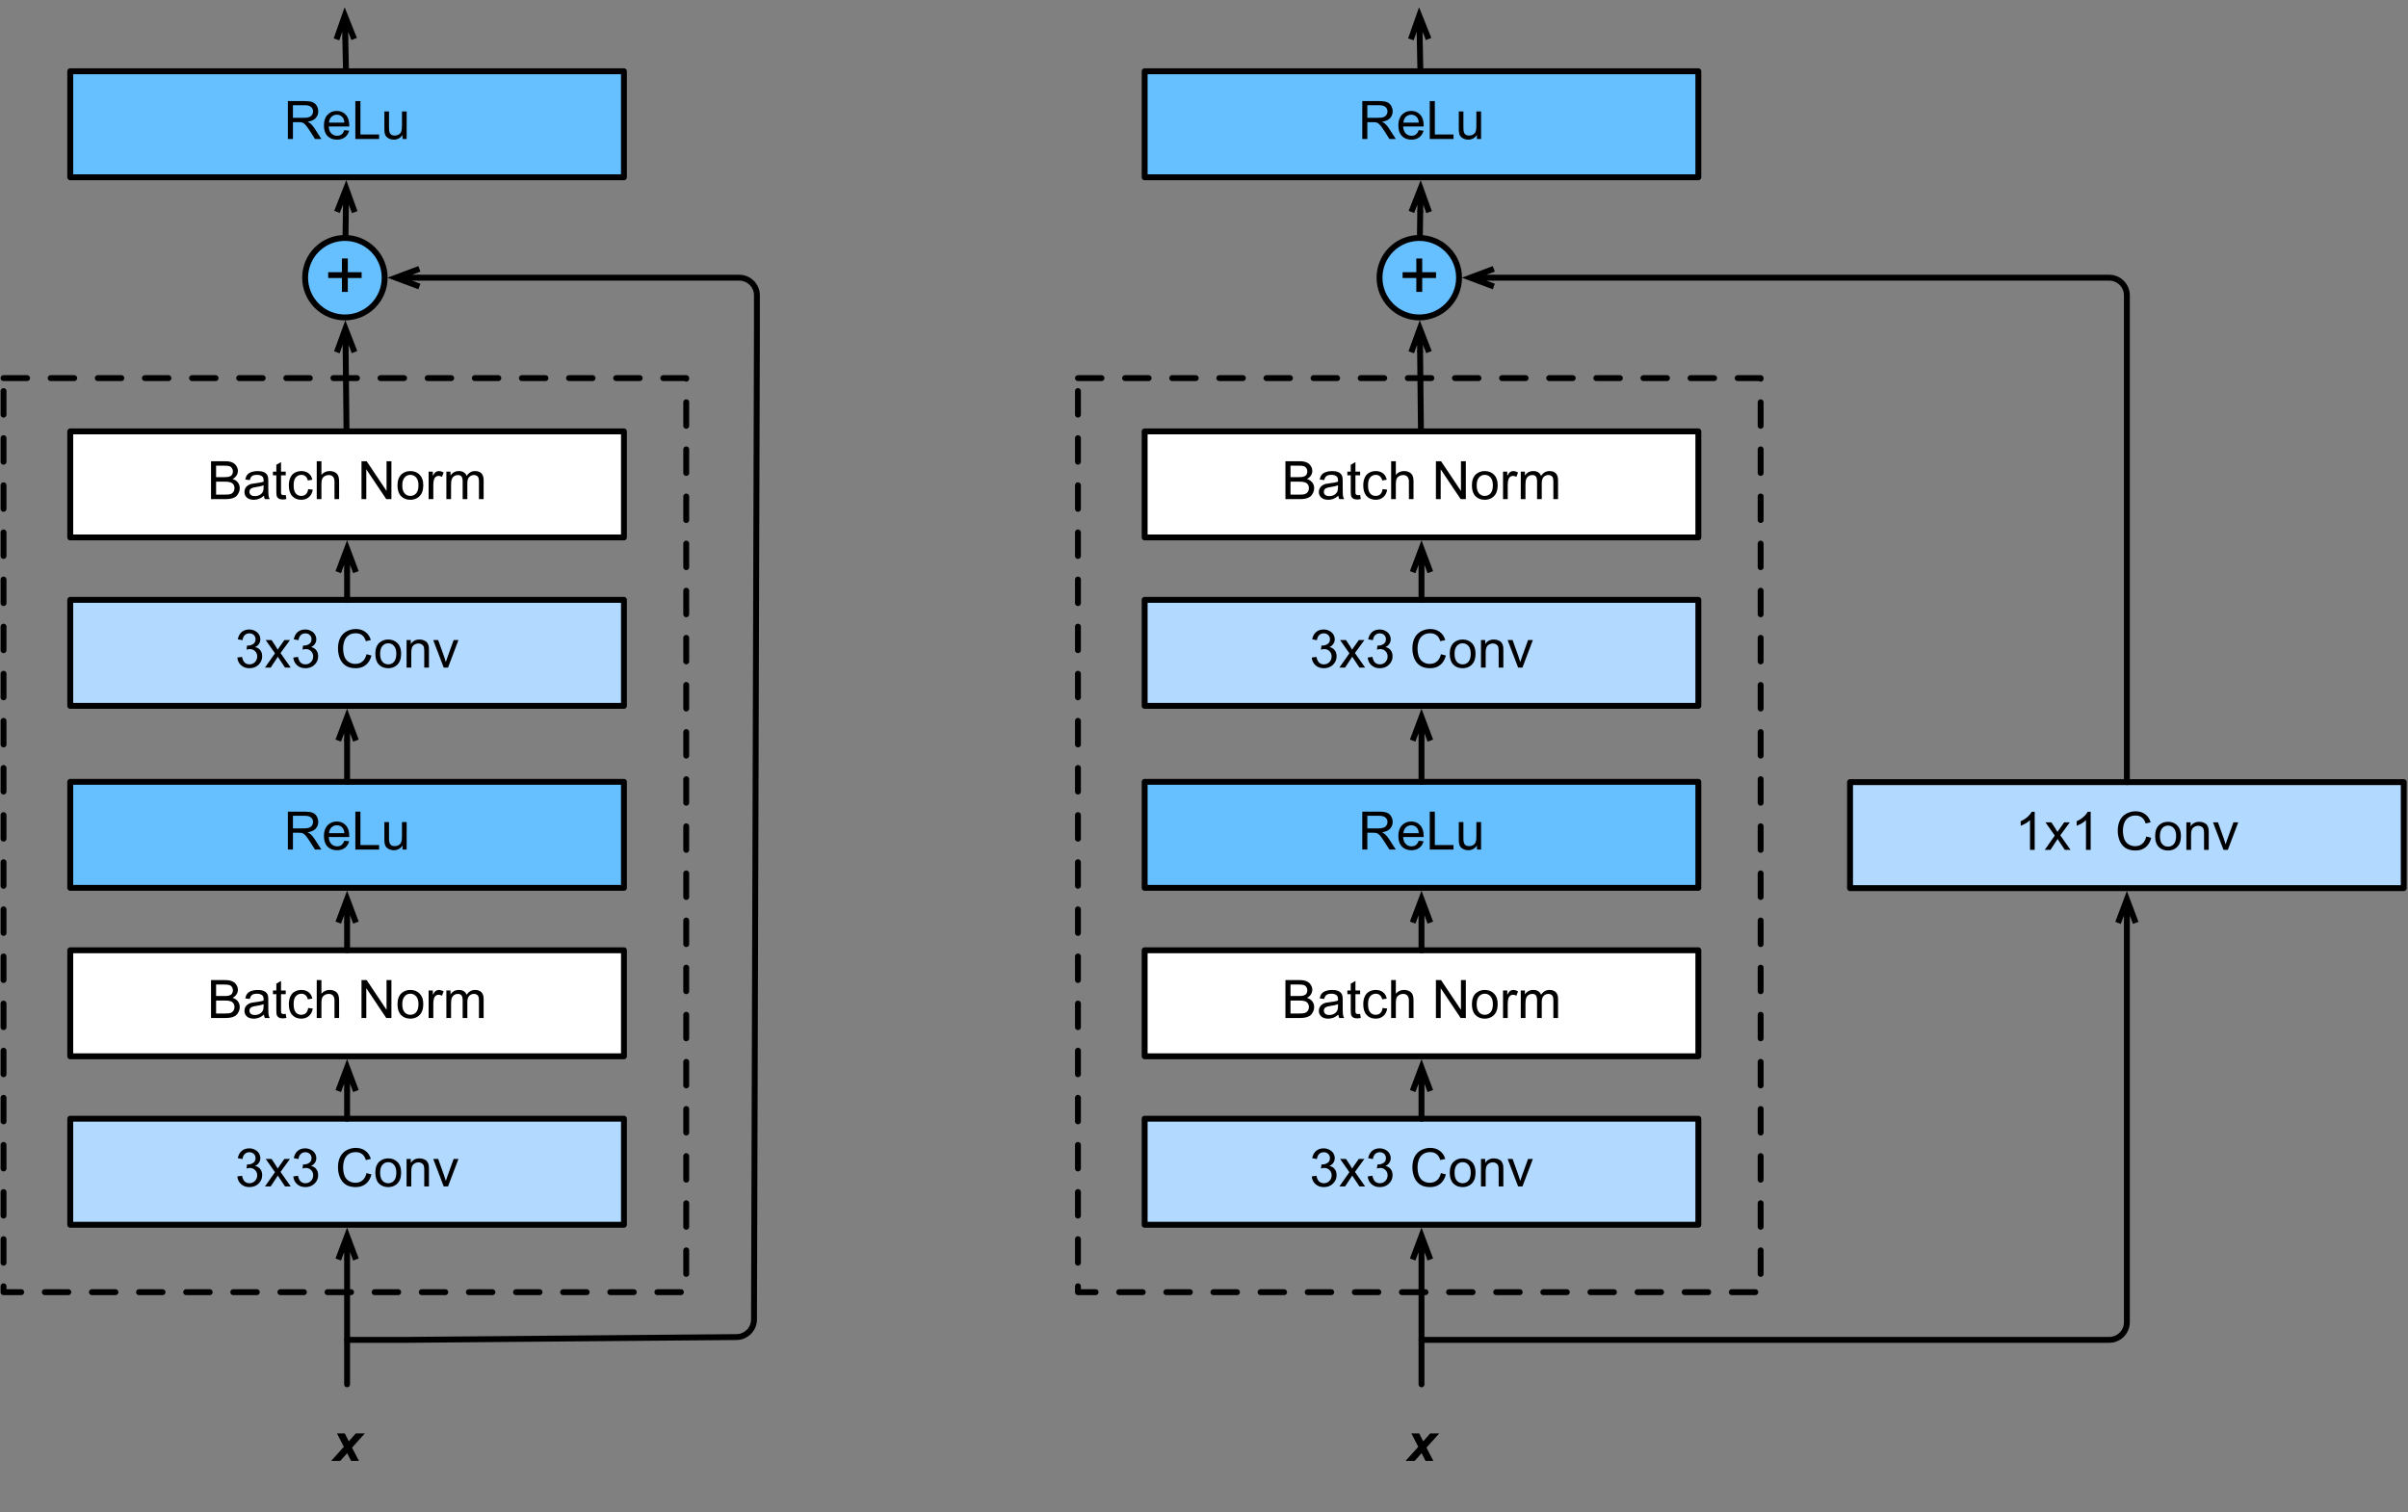 <?xml version="1.0" encoding="UTF-8"?>
<svg xmlns="http://www.w3.org/2000/svg" xmlns:xlink="http://www.w3.org/1999/xlink" width="511pt" height="321pt" viewBox="0 0 511 321" version="1.1">
<rect x="0" y="0" width="511" height="321" fill="#808080" stroke="none"/>
<g id="surface1">
<path style="fill:none;stroke-width:1;stroke-linecap:round;stroke-linejoin:round;stroke:rgb(0%,0%,0%);stroke-opacity:1;stroke-dasharray:4,4;stroke-miterlimit:10;" d="M 112.6 -71.8 L 228.5 -71.8 L 228.5 83.4 L 112.6 83.4 Z M 112.6 -71.8 " transform="matrix(1.25,0,0,1.25,-140,170)"/>
<path style="fill-rule:nonzero;fill:rgb(69.804%,85.098%,100%);fill-opacity:1;stroke-width:1;stroke-linecap:round;stroke-linejoin:round;stroke:rgb(0%,0%,0%);stroke-opacity:1;stroke-miterlimit:10;" d="M 123.925 53.95 L 217.925 53.95 L 217.925 71.95 L 123.925 71.95 Z M 123.925 53.95 " transform="matrix(1.25,0,0,1.25,-140,170)"/>
<path style=" stroke:none;fill-rule:nonzero;fill:rgb(0%,0%,0%);fill-opacity:1;" d="M 50.363 249.684 L 51.359 249.547 C 51.477 250.109 51.66 250.516 51.926 250.758 C 52.199 251.008 52.535 251.129 52.941 251.129 C 53.395 251.129 53.781 250.973 54.094 250.66 C 54.414 250.336 54.582 249.934 54.582 249.449 C 54.582 248.996 54.43 248.625 54.133 248.336 C 53.844 248.039 53.473 247.887 53.02 247.887 C 52.824 247.887 52.59 247.926 52.316 248.004 L 52.434 247.125 C 52.496 247.141 52.551 247.145 52.59 247.145 C 53.004 247.145 53.379 247.039 53.723 246.812 C 54.059 246.594 54.23 246.258 54.23 245.797 C 54.23 245.438 54.102 245.133 53.859 244.898 C 53.609 244.664 53.293 244.547 52.902 244.547 C 52.52 244.547 52.203 244.672 51.945 244.918 C 51.695 245.152 51.535 245.516 51.457 245.992 L 50.461 245.816 C 50.586 245.152 50.859 244.641 51.281 244.273 C 51.711 243.914 52.242 243.727 52.883 243.727 C 53.32 243.727 53.727 243.824 54.094 244.02 C 54.469 244.203 54.758 244.461 54.953 244.781 C 55.148 245.109 55.246 245.453 55.246 245.816 C 55.246 246.168 55.148 246.492 54.953 246.773 C 54.766 247.062 54.492 247.289 54.133 247.457 C 54.609 247.562 54.98 247.789 55.246 248.141 C 55.504 248.484 55.637 248.914 55.637 249.43 C 55.637 250.133 55.371 250.734 54.855 251.227 C 54.348 251.711 53.703 251.949 52.922 251.949 C 52.219 251.949 51.633 251.742 51.164 251.324 C 50.695 250.91 50.426 250.363 50.363 249.684 Z M 50.363 249.684 "/>
<path style=" stroke:none;fill-rule:nonzero;fill:rgb(0%,0%,0%);fill-opacity:1;" d="M 56.227 251.812 L 58.355 248.785 L 56.383 245.973 L 57.633 245.973 L 58.531 247.34 C 58.688 247.602 58.816 247.824 58.922 248.004 C 59.09 247.758 59.242 247.547 59.371 247.359 L 60.348 245.973 L 61.539 245.973 L 59.527 248.727 L 61.695 251.812 L 60.484 251.812 L 59.273 249.996 L 58.961 249.508 L 57.438 251.812 Z M 56.227 251.812 "/>
<path style=" stroke:none;fill-rule:nonzero;fill:rgb(0%,0%,0%);fill-opacity:1;" d="M 62.242 249.684 L 63.238 249.547 C 63.355 250.109 63.543 250.516 63.805 250.758 C 64.078 251.008 64.418 251.129 64.82 251.129 C 65.277 251.129 65.66 250.973 65.973 250.66 C 66.297 250.336 66.461 249.934 66.461 249.449 C 66.461 248.996 66.312 248.625 66.012 248.336 C 65.727 248.039 65.355 247.887 64.898 247.887 C 64.703 247.887 64.469 247.926 64.195 248.004 L 64.312 247.125 C 64.379 247.141 64.43 247.145 64.469 247.145 C 64.887 247.145 65.262 247.039 65.602 246.812 C 65.941 246.594 66.109 246.258 66.109 245.797 C 66.109 245.438 65.984 245.133 65.738 244.898 C 65.492 244.664 65.172 244.547 64.781 244.547 C 64.402 244.547 64.086 244.672 63.824 244.918 C 63.578 245.152 63.414 245.516 63.336 245.992 L 62.34 245.816 C 62.469 245.152 62.742 244.641 63.16 244.273 C 63.59 243.914 64.125 243.727 64.762 243.727 C 65.203 243.727 65.609 243.824 65.973 244.02 C 66.352 244.203 66.637 244.461 66.832 244.781 C 67.027 245.109 67.125 245.453 67.125 245.816 C 67.125 246.168 67.027 246.492 66.832 246.773 C 66.648 247.062 66.375 247.289 66.012 247.457 C 66.492 247.562 66.863 247.789 67.125 248.141 C 67.387 248.484 67.516 248.914 67.516 249.43 C 67.516 250.133 67.254 250.734 66.734 251.227 C 66.227 251.711 65.582 251.949 64.801 251.949 C 64.098 251.949 63.512 251.742 63.043 251.324 C 62.574 250.91 62.309 250.363 62.242 249.684 Z M 62.242 249.684 "/>
<path style=" stroke:none;fill-rule:nonzero;fill:rgb(0%,0%,0%);fill-opacity:1;" d="M 77.777 248.98 L 78.832 249.254 C 78.609 250.129 78.207 250.797 77.621 251.266 C 77.047 251.727 76.34 251.949 75.492 251.949 C 74.633 251.949 73.93 251.773 73.383 251.422 C 72.836 251.07 72.418 250.562 72.133 249.898 C 71.859 249.227 71.723 248.5 71.723 247.73 C 71.723 246.887 71.879 246.148 72.191 245.523 C 72.516 244.898 72.973 244.43 73.559 244.117 C 74.156 243.797 74.809 243.629 75.512 243.629 C 76.32 243.629 76.996 243.84 77.543 244.254 C 78.102 244.66 78.488 245.23 78.695 245.973 L 77.641 246.207 C 77.457 245.621 77.191 245.203 76.84 244.938 C 76.488 244.664 76.039 244.527 75.492 244.527 C 74.879 244.527 74.367 244.68 73.949 244.977 C 73.531 245.281 73.238 245.68 73.07 246.188 C 72.902 246.688 72.816 247.195 72.816 247.711 C 72.816 248.406 72.914 249.008 73.109 249.527 C 73.316 250.035 73.629 250.414 74.047 250.66 C 74.465 250.91 74.918 251.031 75.414 251.031 C 76.012 251.031 76.516 250.867 76.918 250.523 C 77.336 250.172 77.621 249.66 77.777 248.98 Z M 77.777 248.98 "/>
<path style=" stroke:none;fill-rule:nonzero;fill:rgb(0%,0%,0%);fill-opacity:1;" d="M 79.652 248.902 C 79.652 247.824 79.953 247.023 80.551 246.5 C 81.059 246.07 81.672 245.855 82.387 245.855 C 83.195 245.855 83.852 246.117 84.359 246.637 C 84.867 247.16 85.121 247.883 85.121 248.805 C 85.121 249.562 85.004 250.152 84.77 250.582 C 84.547 251.012 84.223 251.352 83.793 251.598 C 83.363 251.832 82.895 251.949 82.387 251.949 C 81.566 251.949 80.902 251.691 80.395 251.168 C 79.898 250.637 79.652 249.879 79.652 248.902 Z M 80.668 248.902 C 80.668 249.645 80.832 250.207 81.156 250.582 C 81.48 250.949 81.891 251.129 82.387 251.129 C 82.883 251.129 83.293 250.949 83.617 250.582 C 83.941 250.207 84.105 249.633 84.105 248.863 C 84.105 248.148 83.941 247.602 83.617 247.223 C 83.293 246.848 82.883 246.656 82.387 246.656 C 81.891 246.656 81.48 246.848 81.156 247.223 C 80.832 247.59 80.668 248.148 80.668 248.902 Z M 80.668 248.902 "/>
<path style=" stroke:none;fill-rule:nonzero;fill:rgb(0%,0%,0%);fill-opacity:1;" d="M 86.281 251.812 L 86.281 245.973 L 87.18 245.973 L 87.18 246.812 C 87.594 246.18 88.215 245.855 89.035 245.855 C 89.387 245.855 89.703 245.922 89.992 246.051 C 90.289 246.168 90.512 246.336 90.656 246.539 C 90.797 246.734 90.902 246.977 90.969 247.262 C 91.008 247.445 91.027 247.766 91.027 248.219 L 91.027 251.812 L 90.031 251.812 L 90.031 248.258 C 90.031 247.859 89.992 247.555 89.914 247.359 C 89.836 247.164 89.699 247.008 89.504 246.891 C 89.309 246.766 89.078 246.695 88.82 246.695 C 88.402 246.695 88.039 246.832 87.727 247.105 C 87.426 247.367 87.277 247.875 87.277 248.629 L 87.277 251.812 Z M 86.281 251.812 "/>
<path style=" stroke:none;fill-rule:nonzero;fill:rgb(0%,0%,0%);fill-opacity:1;" d="M 94.16 251.812 L 91.934 245.973 L 92.988 245.973 L 94.238 249.469 C 94.367 249.852 94.492 250.242 94.609 250.641 C 94.695 250.344 94.824 249.977 94.98 249.547 L 96.27 245.973 L 97.285 245.973 L 95.078 251.812 Z M 94.16 251.812 "/>
<path style=" stroke:none;fill-rule:nonzero;fill:rgb(0%,0%,0%);fill-opacity:1;" d="M 73.672 308.422 L 72.207 310.062 L 70.273 310.062 L 72.969 307.074 L 71.504 304.223 L 73.164 304.223 L 74.023 305.902 L 75.508 304.223 L 77.422 304.223 L 74.707 307.25 L 76.172 310.062 L 74.512 310.062 Z M 73.672 308.422 "/>
<path style="fill:none;stroke-width:1;stroke-linecap:round;stroke-linejoin:round;stroke:rgb(0%,0%,0%);stroke-opacity:1;stroke-miterlimit:10;" d="M 170.925 99.05 L 170.925 77.85 " transform="matrix(1.25,0,0,1.25,-140,170)"/>
<path style="fill:none;stroke-width:1;stroke-linecap:butt;stroke-linejoin:miter;stroke:rgb(0%,0%,0%);stroke-opacity:1;stroke-miterlimit:10;" d="M 170.925 73.85 L 170.925 77.85 M 169.425 77.85 L 170.925 73.85 L 172.425 77.85 " transform="matrix(1.25,0,0,1.25,-140,170)"/>
<path style="fill-rule:nonzero;fill:rgb(40%,74.902%,100%);fill-opacity:1;stroke-width:1;stroke-linecap:round;stroke-linejoin:round;stroke:rgb(0%,0%,0%);stroke-opacity:1;stroke-miterlimit:10;" d="M 175.325 -93.622 C 177.963 -90.987 177.963 -86.716 175.325 -84.078 C 172.688 -81.441 168.412 -81.441 165.778 -84.078 C 163.141 -86.716 163.141 -90.987 165.778 -93.622 C 168.412 -96.256 172.688 -96.256 175.325 -93.622 " transform="matrix(1.25,0,0,1.25,-140,170)"/>
<path style=" stroke:none;fill-rule:nonzero;fill:rgb(0%,0%,0%);fill-opacity:1;" d="M 72.559 61.953 L 72.559 59.004 L 69.648 59.004 L 69.648 57.773 L 72.559 57.773 L 72.559 54.863 L 73.809 54.863 L 73.809 57.773 L 76.738 57.773 L 76.738 59.004 L 73.809 59.004 L 73.809 61.953 Z M 72.559 61.953 "/>
<path style="fill-rule:nonzero;fill:rgb(100%,100%,100%);fill-opacity:1;stroke-width:1;stroke-linecap:round;stroke-linejoin:round;stroke:rgb(0%,0%,0%);stroke-opacity:1;stroke-miterlimit:10;" d="M 123.925 25.35 L 217.925 25.35 L 217.925 43.35 L 123.925 43.35 Z M 123.925 25.35 " transform="matrix(1.25,0,0,1.25,-140,170)"/>
<path style=" stroke:none;fill-rule:nonzero;fill:rgb(0%,0%,0%);fill-opacity:1;" d="M 44.781 216.062 L 44.781 208.016 L 47.809 208.016 C 48.418 208.016 48.906 208.102 49.273 208.27 C 49.648 208.426 49.941 208.676 50.152 209.012 C 50.371 209.352 50.484 209.703 50.484 210.066 C 50.484 210.418 50.387 210.746 50.191 211.043 C 50.004 211.344 49.727 211.59 49.352 211.785 C 49.828 211.93 50.199 212.172 50.465 212.508 C 50.738 212.852 50.875 213.25 50.875 213.719 C 50.875 214.102 50.785 214.453 50.621 214.773 C 50.465 215.102 50.27 215.355 50.035 215.535 C 49.801 215.707 49.508 215.836 49.156 215.926 C 48.805 216.02 48.363 216.062 47.848 216.062 Z M 45.855 211.395 L 47.594 211.395 C 48.062 211.395 48.398 211.367 48.609 211.297 C 48.883 211.219 49.082 211.094 49.215 210.906 C 49.355 210.711 49.43 210.477 49.43 210.203 C 49.43 209.93 49.359 209.695 49.234 209.5 C 49.102 209.297 48.922 209.148 48.688 209.07 C 48.453 208.992 48.043 208.953 47.457 208.953 L 45.855 208.953 Z M 45.855 215.105 L 47.848 215.105 C 48.199 215.105 48.441 215.094 48.59 215.066 C 48.824 215.027 49.023 214.961 49.195 214.852 C 49.359 214.75 49.496 214.598 49.605 214.402 C 49.707 214.207 49.762 213.984 49.762 213.719 C 49.762 213.422 49.684 213.164 49.527 212.938 C 49.371 212.719 49.156 212.566 48.883 212.488 C 48.609 212.398 48.219 212.352 47.711 212.352 L 45.855 212.352 Z M 45.855 215.105 "/>
<path style=" stroke:none;fill-rule:nonzero;fill:rgb(0%,0%,0%);fill-opacity:1;" d="M 56.016 215.34 C 55.648 215.652 55.297 215.875 54.961 216.004 C 54.617 216.133 54.258 216.199 53.867 216.199 C 53.227 216.199 52.734 216.043 52.383 215.73 C 52.039 215.418 51.875 215.016 51.875 214.52 C 51.875 214.234 51.938 213.973 52.07 213.738 C 52.195 213.504 52.367 213.32 52.578 213.172 C 52.781 213.031 53.016 212.918 53.281 212.84 C 53.477 212.801 53.77 212.758 54.16 212.703 C 54.965 212.617 55.555 212.5 55.938 212.352 C 55.938 212.227 55.938 212.137 55.938 212.098 C 55.938 211.695 55.844 211.414 55.664 211.258 C 55.398 211.023 55.023 210.906 54.531 210.906 C 54.062 210.906 53.715 210.992 53.496 211.16 C 53.27 211.316 53.109 211.605 53.008 212.02 L 52.051 211.902 C 52.129 211.488 52.266 211.156 52.461 210.906 C 52.664 210.648 52.957 210.453 53.34 210.32 C 53.73 210.18 54.168 210.105 54.668 210.105 C 55.176 210.105 55.574 210.164 55.879 210.281 C 56.191 210.398 56.414 210.551 56.562 210.73 C 56.719 210.902 56.82 211.121 56.875 211.395 C 56.914 211.566 56.934 211.863 56.934 212.293 L 56.934 213.621 C 56.934 214.535 56.953 215.117 56.992 215.359 C 57.031 215.609 57.113 215.844 57.246 216.062 L 56.211 216.062 C 56.102 215.859 56.039 215.613 56.016 215.34 Z M 55.938 213.133 C 55.57 213.281 55.027 213.402 54.316 213.504 C 53.91 213.57 53.621 213.641 53.457 213.719 C 53.285 213.789 53.152 213.891 53.066 214.031 C 52.973 214.18 52.93 214.336 52.93 214.5 C 52.93 214.766 53.027 214.984 53.223 215.164 C 53.418 215.336 53.711 215.418 54.102 215.418 C 54.477 215.418 54.812 215.336 55.117 215.164 C 55.414 215 55.633 214.77 55.781 214.48 C 55.883 214.262 55.938 213.934 55.938 213.504 Z M 55.938 213.133 "/>
<path style=" stroke:none;fill-rule:nonzero;fill:rgb(0%,0%,0%);fill-opacity:1;" d="M 60.633 215.184 L 60.77 216.043 C 60.48 216.105 60.23 216.141 60.027 216.141 C 59.66 216.141 59.383 216.082 59.188 215.965 C 58.992 215.848 58.844 215.703 58.758 215.516 C 58.68 215.336 58.641 214.949 58.641 214.363 L 58.641 211.004 L 57.918 211.004 L 57.918 210.223 L 58.641 210.223 L 58.641 208.777 L 59.637 208.191 L 59.637 210.223 L 60.633 210.223 L 60.633 211.004 L 59.637 211.004 L 59.637 214.402 C 59.637 214.691 59.645 214.871 59.676 214.949 C 59.715 215.027 59.773 215.094 59.852 215.145 C 59.93 215.199 60.035 215.223 60.184 215.223 C 60.301 215.223 60.445 215.211 60.633 215.184 Z M 60.633 215.184 "/>
<path style=" stroke:none;fill-rule:nonzero;fill:rgb(0%,0%,0%);fill-opacity:1;" d="M 65.398 213.934 L 66.375 214.051 C 66.266 214.73 65.992 215.258 65.555 215.633 C 65.109 216.016 64.566 216.199 63.934 216.199 C 63.137 216.199 62.496 215.941 62.02 215.418 C 61.535 214.898 61.297 214.148 61.297 213.172 C 61.297 212.539 61.398 211.98 61.609 211.512 C 61.812 211.043 62.125 210.691 62.547 210.457 C 62.977 210.223 63.445 210.105 63.953 210.105 C 64.578 210.105 65.09 210.273 65.496 210.594 C 65.895 210.906 66.16 211.355 66.277 211.941 L 65.32 212.098 C 65.227 211.707 65.066 211.414 64.832 211.219 C 64.598 211.016 64.312 210.906 63.992 210.906 C 63.484 210.906 63.074 211.094 62.762 211.453 C 62.457 211.805 62.312 212.367 62.312 213.133 C 62.312 213.93 62.457 214.5 62.762 214.852 C 63.059 215.203 63.449 215.379 63.934 215.379 C 64.324 215.379 64.645 215.262 64.91 215.027 C 65.168 214.793 65.328 214.43 65.398 213.934 Z M 65.398 213.934 "/>
<path style=" stroke:none;fill-rule:nonzero;fill:rgb(0%,0%,0%);fill-opacity:1;" d="M 67.215 216.062 L 67.215 208.016 L 68.211 208.016 L 68.211 210.906 C 68.664 210.375 69.246 210.105 69.949 210.105 C 70.379 210.105 70.75 210.195 71.062 210.359 C 71.383 210.531 71.613 210.766 71.746 211.062 C 71.887 211.367 71.961 211.801 71.961 212.371 L 71.961 216.062 L 70.984 216.062 L 70.984 212.371 C 70.984 211.879 70.871 211.523 70.652 211.297 C 70.441 211.062 70.145 210.945 69.754 210.945 C 69.449 210.945 69.172 211.023 68.914 211.18 C 68.648 211.328 68.469 211.527 68.367 211.785 C 68.258 212.047 68.211 212.41 68.211 212.879 L 68.211 216.062 Z M 67.215 216.062 "/>
<path style=" stroke:none;fill-rule:nonzero;fill:rgb(0%,0%,0%);fill-opacity:1;" d="M 76.715 216.062 L 76.715 208.016 L 77.809 208.016 L 82.027 214.324 L 82.027 208.016 L 83.062 208.016 L 83.062 216.062 L 81.969 216.062 L 77.73 209.734 L 77.73 216.062 Z M 76.715 216.062 "/>
<path style=" stroke:none;fill-rule:nonzero;fill:rgb(0%,0%,0%);fill-opacity:1;" d="M 84.352 213.152 C 84.352 212.074 84.648 211.273 85.25 210.75 C 85.758 210.32 86.367 210.105 87.086 210.105 C 87.891 210.105 88.551 210.367 89.059 210.887 C 89.566 211.41 89.82 212.133 89.82 213.055 C 89.82 213.812 89.703 214.402 89.469 214.832 C 89.242 215.262 88.922 215.602 88.492 215.848 C 88.062 216.082 87.594 216.199 87.086 216.199 C 86.266 216.199 85.602 215.941 85.094 215.418 C 84.594 214.887 84.352 214.129 84.352 213.152 Z M 85.367 213.152 C 85.367 213.895 85.527 214.457 85.855 214.832 C 86.176 215.199 86.586 215.379 87.086 215.379 C 87.578 215.379 87.988 215.199 88.316 214.832 C 88.637 214.457 88.805 213.883 88.805 213.113 C 88.805 212.398 88.637 211.852 88.316 211.473 C 87.988 211.098 87.578 210.906 87.086 210.906 C 86.586 210.906 86.176 211.098 85.855 211.473 C 85.527 211.84 85.367 212.398 85.367 213.152 Z M 85.367 213.152 "/>
<path style=" stroke:none;fill-rule:nonzero;fill:rgb(0%,0%,0%);fill-opacity:1;" d="M 90.957 216.062 L 90.957 210.223 L 91.855 210.223 L 91.855 211.121 C 92.078 210.707 92.285 210.434 92.48 210.301 C 92.676 210.172 92.891 210.105 93.125 210.105 C 93.449 210.105 93.789 210.211 94.141 210.418 L 93.789 211.336 C 93.555 211.195 93.312 211.121 93.066 211.121 C 92.859 211.121 92.664 211.188 92.48 211.316 C 92.312 211.449 92.188 211.629 92.109 211.863 C 92.004 212.215 91.953 212.602 91.953 213.016 L 91.953 216.062 Z M 90.957 216.062 "/>
<path style=" stroke:none;fill-rule:nonzero;fill:rgb(0%,0%,0%);fill-opacity:1;" d="M 94.723 216.062 L 94.723 210.223 L 95.602 210.223 L 95.602 211.043 C 95.785 210.758 96.023 210.531 96.324 210.359 C 96.637 210.195 96.988 210.105 97.379 210.105 C 97.809 210.105 98.16 210.199 98.434 210.379 C 98.707 210.551 98.902 210.797 99.02 211.121 C 99.488 210.445 100.086 210.105 100.816 210.105 C 101.402 210.105 101.852 210.273 102.164 210.594 C 102.477 210.906 102.633 211.395 102.633 212.059 L 102.633 216.062 L 101.637 216.062 L 101.637 212.391 C 101.637 211.992 101.605 211.703 101.539 211.531 C 101.488 211.367 101.375 211.227 101.207 211.121 C 101.039 211.004 100.836 210.945 100.602 210.945 C 100.199 210.945 99.859 211.082 99.586 211.355 C 99.312 211.629 99.176 212.07 99.176 212.664 L 99.176 216.062 L 98.18 216.062 L 98.18 212.273 C 98.18 211.836 98.102 211.5 97.945 211.277 C 97.789 211.059 97.527 210.945 97.164 210.945 C 96.879 210.945 96.617 211.023 96.383 211.18 C 96.148 211.328 95.98 211.539 95.875 211.824 C 95.77 212.098 95.719 212.504 95.719 213.035 L 95.719 216.062 Z M 94.723 216.062 "/>
<path style="fill-rule:nonzero;fill:rgb(40%,74.902%,100%);fill-opacity:1;stroke-width:1;stroke-linecap:round;stroke-linejoin:round;stroke:rgb(0%,0%,0%);stroke-opacity:1;stroke-miterlimit:10;" d="M 123.925 -123.9 L 217.925 -123.9 L 217.925 -105.9 L 123.925 -105.9 Z M 123.925 -123.9 " transform="matrix(1.25,0,0,1.25,-140,170)"/>
<path style=" stroke:none;fill-rule:nonzero;fill:rgb(0%,0%,0%);fill-opacity:1;" d="M 61.09 29.5 L 61.09 21.453 L 64.664 21.453 C 65.375 21.453 65.922 21.527 66.305 21.668 C 66.68 21.812 66.977 22.07 67.203 22.43 C 67.422 22.797 67.535 23.203 67.535 23.641 C 67.535 24.219 67.344 24.695 66.969 25.086 C 66.602 25.477 66.035 25.727 65.27 25.828 C 65.543 25.977 65.758 26.109 65.914 26.238 C 66.227 26.527 66.52 26.883 66.793 27.312 L 68.199 29.5 L 66.852 29.5 L 65.777 27.82 C 65.473 27.344 65.219 26.977 65.016 26.727 C 64.82 26.469 64.633 26.289 64.469 26.18 C 64.312 26.078 64.156 26.004 64 25.965 C 63.867 25.941 63.668 25.926 63.395 25.926 L 62.164 25.926 L 62.164 29.5 Z M 62.164 25.008 L 64.449 25.008 C 64.941 25.008 65.328 24.961 65.602 24.852 C 65.875 24.75 66.078 24.586 66.227 24.363 C 66.367 24.145 66.441 23.906 66.441 23.641 C 66.441 23.266 66.293 22.953 66.012 22.703 C 65.738 22.461 65.297 22.332 64.703 22.332 L 62.164 22.332 Z M 62.164 25.008 "/>
<path style=" stroke:none;fill-rule:nonzero;fill:rgb(0%,0%,0%);fill-opacity:1;" d="M 73.059 27.625 L 74.094 27.742 C 73.926 28.344 73.617 28.812 73.176 29.148 C 72.746 29.477 72.191 29.637 71.516 29.637 C 70.668 29.637 69.992 29.379 69.484 28.855 C 68.988 28.324 68.742 27.582 68.742 26.629 C 68.742 25.652 68.996 24.898 69.504 24.363 C 70.012 23.816 70.668 23.543 71.477 23.543 C 72.258 23.543 72.891 23.812 73.371 24.344 C 73.867 24.867 74.113 25.609 74.113 26.57 C 74.113 26.641 74.113 26.727 74.113 26.844 L 69.758 26.844 C 69.797 27.484 69.98 27.973 70.305 28.309 C 70.629 28.648 71.039 28.816 71.535 28.816 C 71.898 28.816 72.207 28.727 72.453 28.543 C 72.715 28.348 72.914 28.047 73.059 27.625 Z M 69.816 26.023 L 73.078 26.023 C 73.039 25.531 72.914 25.16 72.707 24.91 C 72.395 24.535 71.984 24.344 71.477 24.344 C 71.02 24.344 70.637 24.5 70.324 24.812 C 70.023 25.117 69.855 25.516 69.816 26.023 Z M 69.816 26.023 "/>
<path style=" stroke:none;fill-rule:nonzero;fill:rgb(0%,0%,0%);fill-opacity:1;" d="M 75.41 29.5 L 75.41 21.453 L 76.484 21.453 L 76.484 28.543 L 80.449 28.543 L 80.449 29.5 Z M 75.41 29.5 "/>
<path style=" stroke:none;fill-rule:nonzero;fill:rgb(0%,0%,0%);fill-opacity:1;" d="M 85.418 29.5 L 85.418 28.641 C 84.961 29.305 84.344 29.637 83.562 29.637 C 83.223 29.637 82.902 29.57 82.605 29.441 C 82.305 29.301 82.078 29.129 81.922 28.934 C 81.777 28.738 81.68 28.5 81.629 28.211 C 81.59 28.016 81.57 27.703 81.57 27.273 L 81.57 23.66 L 82.547 23.66 L 82.547 26.902 C 82.547 27.426 82.57 27.773 82.625 27.938 C 82.676 28.203 82.801 28.406 82.996 28.562 C 83.203 28.711 83.457 28.777 83.758 28.777 C 84.055 28.777 84.336 28.711 84.598 28.562 C 84.855 28.406 85.039 28.203 85.145 27.938 C 85.246 27.68 85.301 27.293 85.301 26.785 L 85.301 23.66 L 86.297 23.66 L 86.297 29.5 Z M 85.418 29.5 "/>
<path style="fill-rule:nonzero;fill:rgb(40%,74.902%,100%);fill-opacity:1;stroke-width:1;stroke-linecap:round;stroke-linejoin:round;stroke:rgb(0%,0%,0%);stroke-opacity:1;stroke-miterlimit:10;" d="M 123.925 -3.25 L 217.925 -3.25 L 217.925 14.75 L 123.925 14.75 Z M 123.925 -3.25 " transform="matrix(1.25,0,0,1.25,-140,170)"/>
<path style=" stroke:none;fill-rule:nonzero;fill:rgb(0%,0%,0%);fill-opacity:1;" d="M 61.09 180.312 L 61.09 172.266 L 64.664 172.266 C 65.375 172.266 65.922 172.34 66.305 172.48 C 66.68 172.625 66.977 172.879 67.203 173.242 C 67.422 173.609 67.535 174.012 67.535 174.453 C 67.535 175.027 67.344 175.508 66.969 175.898 C 66.602 176.289 66.035 176.539 65.27 176.641 C 65.543 176.785 65.758 176.922 65.914 177.051 C 66.227 177.34 66.52 177.695 66.793 178.125 L 68.199 180.312 L 66.852 180.312 L 65.777 178.633 C 65.473 178.152 65.219 177.789 65.016 177.539 C 64.82 177.281 64.633 177.098 64.469 176.992 C 64.312 176.891 64.156 176.816 64 176.777 C 63.867 176.754 63.668 176.738 63.395 176.738 L 62.164 176.738 L 62.164 180.312 Z M 62.164 175.82 L 64.449 175.82 C 64.941 175.82 65.328 175.77 65.602 175.664 C 65.875 175.562 66.078 175.398 66.227 175.176 C 66.367 174.957 66.441 174.715 66.441 174.453 C 66.441 174.078 66.293 173.766 66.012 173.516 C 65.738 173.27 65.297 173.145 64.703 173.145 L 62.164 173.145 Z M 62.164 175.82 "/>
<path style=" stroke:none;fill-rule:nonzero;fill:rgb(0%,0%,0%);fill-opacity:1;" d="M 73.059 178.438 L 74.094 178.555 C 73.926 179.156 73.617 179.625 73.176 179.961 C 72.746 180.289 72.191 180.449 71.516 180.449 C 70.668 180.449 69.992 180.191 69.484 179.668 C 68.988 179.137 68.742 178.395 68.742 177.441 C 68.742 176.465 68.996 175.711 69.504 175.176 C 70.012 174.629 70.668 174.355 71.477 174.355 C 72.258 174.355 72.891 174.625 73.371 175.156 C 73.867 175.68 74.113 176.422 74.113 177.383 C 74.113 177.449 74.113 177.539 74.113 177.656 L 69.758 177.656 C 69.797 178.297 69.98 178.785 70.305 179.121 C 70.629 179.461 71.039 179.629 71.535 179.629 C 71.898 179.629 72.207 179.539 72.453 179.355 C 72.715 179.16 72.914 178.855 73.059 178.438 Z M 69.816 176.836 L 73.078 176.836 C 73.039 176.344 72.914 175.973 72.707 175.723 C 72.395 175.348 71.984 175.156 71.477 175.156 C 71.02 175.156 70.637 175.312 70.324 175.625 C 70.023 175.926 69.855 176.328 69.816 176.836 Z M 69.816 176.836 "/>
<path style=" stroke:none;fill-rule:nonzero;fill:rgb(0%,0%,0%);fill-opacity:1;" d="M 75.41 180.312 L 75.41 172.266 L 76.484 172.266 L 76.484 179.355 L 80.449 179.355 L 80.449 180.312 Z M 75.41 180.312 "/>
<path style=" stroke:none;fill-rule:nonzero;fill:rgb(0%,0%,0%);fill-opacity:1;" d="M 85.418 180.312 L 85.418 179.453 C 84.961 180.117 84.344 180.449 83.562 180.449 C 83.223 180.449 82.902 180.379 82.605 180.254 C 82.305 180.113 82.078 179.941 81.922 179.746 C 81.777 179.551 81.68 179.312 81.629 179.023 C 81.59 178.828 81.57 178.516 81.57 178.086 L 81.57 174.473 L 82.547 174.473 L 82.547 177.715 C 82.547 178.238 82.57 178.582 82.625 178.75 C 82.676 179.012 82.801 179.219 82.996 179.375 C 83.203 179.52 83.457 179.59 83.758 179.59 C 84.055 179.59 84.336 179.52 84.598 179.375 C 84.855 179.219 85.039 179.012 85.145 178.75 C 85.246 178.492 85.301 178.105 85.301 177.598 L 85.301 174.473 L 86.297 174.473 L 86.297 180.312 Z M 85.418 180.312 "/>
<path style="fill:none;stroke-width:1;stroke-linecap:round;stroke-linejoin:round;stroke:rgb(0%,0%,0%);stroke-opacity:1;stroke-miterlimit:10;" d="M 170.925 53.95 L 170.925 49.25 " transform="matrix(1.25,0,0,1.25,-140,170)"/>
<path style="fill:none;stroke-width:1;stroke-linecap:butt;stroke-linejoin:miter;stroke:rgb(0%,0%,0%);stroke-opacity:1;stroke-miterlimit:10;" d="M 170.925 45.25 L 170.925 49.25 M 169.425 49.25 L 170.925 45.25 L 172.425 49.25 " transform="matrix(1.25,0,0,1.25,-140,170)"/>
<path style="fill:none;stroke-width:1;stroke-linecap:round;stroke-linejoin:round;stroke:rgb(0%,0%,0%);stroke-opacity:1;stroke-miterlimit:10;" d="M 170.925 25.35 L 170.925 20.65 " transform="matrix(1.25,0,0,1.25,-140,170)"/>
<path style="fill:none;stroke-width:1;stroke-linecap:butt;stroke-linejoin:miter;stroke:rgb(0%,0%,0%);stroke-opacity:1;stroke-miterlimit:10;" d="M 170.925 16.65 L 170.925 20.65 M 169.425 20.65 L 170.925 16.65 L 172.425 20.65 " transform="matrix(1.25,0,0,1.25,-140,170)"/>
<path style="fill:none;stroke-width:1;stroke-linecap:round;stroke-linejoin:round;stroke:rgb(0%,0%,0%);stroke-opacity:1;stroke-miterlimit:10;" d="M 170.828 -62.75 L 170.684 -76.2 " transform="matrix(1.25,0,0,1.25,-140,170)"/>
<path style="fill:none;stroke-width:1;stroke-linecap:butt;stroke-linejoin:miter;stroke:rgb(0%,0%,0%);stroke-opacity:1;stroke-miterlimit:10;" d="M 170.641 -80.2 L 170.684 -76.2 M 169.184 -76.184 L 170.641 -80.2 L 172.184 -76.216 " transform="matrix(1.25,0,0,1.25,-140,170)"/>
<path style="fill:none;stroke-width:1;stroke-linecap:round;stroke-linejoin:round;stroke:rgb(0%,0%,0%);stroke-opacity:1;stroke-miterlimit:10;" d="M 170.65 -95.597 L 170.713 -100 " transform="matrix(1.25,0,0,1.25,-140,170)"/>
<path style="fill:none;stroke-width:1;stroke-linecap:butt;stroke-linejoin:miter;stroke:rgb(0%,0%,0%);stroke-opacity:1;stroke-miterlimit:10;" d="M 170.769 -104 L 170.713 -100 M 169.213 -100.025 L 170.769 -104 L 172.213 -99.981 " transform="matrix(1.25,0,0,1.25,-140,170)"/>
<path style="fill:none;stroke-width:1;stroke-linecap:round;stroke-linejoin:round;stroke:rgb(0%,0%,0%);stroke-opacity:1;stroke-miterlimit:10;" d="M 170.925 91.5 L 180.912 91.5 C 180.922 91.5 180.931 91.5 180.938 91.5 L 237.034 91.025 C 238.675 91.013 240.003 89.675 240.006 88.034 L 240.5 -80.094 C 240.5 -80.097 240.5 -80.1 240.5 -80.106 L 240.5 -85.85 C 240.5 -87.506 239.156 -88.85 237.5 -88.85 L 183.2 -88.85 " transform="matrix(1.25,0,0,1.25,-140,170)"/>
<path style="fill:none;stroke-width:1;stroke-linecap:butt;stroke-linejoin:miter;stroke:rgb(0%,0%,0%);stroke-opacity:1;stroke-miterlimit:10;" d="M 179.2 -88.85 L 183.2 -88.85 M 183.2 -87.35 L 179.2 -88.85 L 183.2 -90.35 " transform="matrix(1.25,0,0,1.25,-140,170)"/>
<path style="fill:none;stroke-width:1;stroke-linecap:round;stroke-linejoin:round;stroke:rgb(0%,0%,0%);stroke-opacity:1;stroke-miterlimit:10;" d="M 170.738 -123.9 L 170.625 -129.35 " transform="matrix(1.25,0,0,1.25,-140,170)"/>
<path style="fill:none;stroke-width:1;stroke-linecap:butt;stroke-linejoin:miter;stroke:rgb(0%,0%,0%);stroke-opacity:1;stroke-miterlimit:10;" d="M 170.537 -133.35 L 170.625 -129.35 M 169.125 -129.319 L 170.537 -133.35 L 172.122 -129.381 " transform="matrix(1.25,0,0,1.25,-140,170)"/>
<path style="fill-rule:nonzero;fill:rgb(69.804%,85.098%,100%);fill-opacity:1;stroke-width:1;stroke-linecap:round;stroke-linejoin:round;stroke:rgb(0%,0%,0%);stroke-opacity:1;stroke-miterlimit:10;" d="M 123.925 -34.15 L 217.925 -34.15 L 217.925 -16.15 L 123.925 -16.15 Z M 123.925 -34.15 " transform="matrix(1.25,0,0,1.25,-140,170)"/>
<path style=" stroke:none;fill-rule:nonzero;fill:rgb(0%,0%,0%);fill-opacity:1;" d="M 50.363 139.559 L 51.359 139.422 C 51.477 139.984 51.66 140.387 51.926 140.633 C 52.199 140.883 52.535 141.004 52.941 141.004 C 53.395 141.004 53.781 140.848 54.094 140.535 C 54.414 140.211 54.582 139.809 54.582 139.324 C 54.582 138.871 54.43 138.5 54.133 138.211 C 53.844 137.914 53.473 137.762 53.02 137.762 C 52.824 137.762 52.59 137.801 52.316 137.879 L 52.434 137 C 52.496 137.016 52.551 137.02 52.59 137.02 C 53.004 137.02 53.379 136.91 53.723 136.688 C 54.059 136.469 54.23 136.129 54.23 135.672 C 54.23 135.309 54.102 135.008 53.859 134.773 C 53.609 134.539 53.293 134.422 52.902 134.422 C 52.52 134.422 52.203 134.547 51.945 134.793 C 51.695 135.027 51.535 135.387 51.457 135.867 L 50.461 135.691 C 50.586 135.027 50.859 134.516 51.281 134.148 C 51.711 133.785 52.242 133.602 52.883 133.602 C 53.32 133.602 53.727 133.699 54.094 133.895 C 54.469 134.078 54.758 134.332 54.953 134.656 C 55.148 134.984 55.246 135.328 55.246 135.691 C 55.246 136.043 55.148 136.363 54.953 136.648 C 54.766 136.938 54.492 137.164 54.133 137.332 C 54.609 137.438 54.98 137.664 55.246 138.016 C 55.504 138.355 55.637 138.785 55.637 139.305 C 55.637 140.008 55.371 140.609 54.855 141.102 C 54.348 141.586 53.703 141.824 52.922 141.824 C 52.219 141.824 51.633 141.617 51.164 141.199 C 50.695 140.785 50.426 140.238 50.363 139.559 Z M 50.363 139.559 "/>
<path style=" stroke:none;fill-rule:nonzero;fill:rgb(0%,0%,0%);fill-opacity:1;" d="M 56.227 141.688 L 58.355 138.66 L 56.383 135.848 L 57.633 135.848 L 58.531 137.215 C 58.688 137.477 58.816 137.699 58.922 137.879 C 59.09 137.633 59.242 137.418 59.371 137.234 L 60.348 135.848 L 61.539 135.848 L 59.527 138.602 L 61.695 141.688 L 60.484 141.688 L 59.273 139.871 L 58.961 139.383 L 57.438 141.688 Z M 56.227 141.688 "/>
<path style=" stroke:none;fill-rule:nonzero;fill:rgb(0%,0%,0%);fill-opacity:1;" d="M 62.242 139.559 L 63.238 139.422 C 63.355 139.984 63.543 140.387 63.805 140.633 C 64.078 140.883 64.418 141.004 64.82 141.004 C 65.277 141.004 65.66 140.848 65.973 140.535 C 66.297 140.211 66.461 139.809 66.461 139.324 C 66.461 138.871 66.312 138.5 66.012 138.211 C 65.727 137.914 65.355 137.762 64.898 137.762 C 64.703 137.762 64.469 137.801 64.195 137.879 L 64.312 137 C 64.379 137.016 64.43 137.02 64.469 137.02 C 64.887 137.02 65.262 136.91 65.602 136.688 C 65.941 136.469 66.109 136.129 66.109 135.672 C 66.109 135.309 65.984 135.008 65.738 134.773 C 65.492 134.539 65.172 134.422 64.781 134.422 C 64.402 134.422 64.086 134.547 63.824 134.793 C 63.578 135.027 63.414 135.387 63.336 135.867 L 62.34 135.691 C 62.469 135.027 62.742 134.516 63.16 134.148 C 63.59 133.785 64.125 133.602 64.762 133.602 C 65.203 133.602 65.609 133.699 65.973 133.895 C 66.352 134.078 66.637 134.332 66.832 134.656 C 67.027 134.984 67.125 135.328 67.125 135.691 C 67.125 136.043 67.027 136.363 66.832 136.648 C 66.648 136.938 66.375 137.164 66.012 137.332 C 66.492 137.438 66.863 137.664 67.125 138.016 C 67.387 138.355 67.516 138.785 67.516 139.305 C 67.516 140.008 67.254 140.609 66.734 141.102 C 66.227 141.586 65.582 141.824 64.801 141.824 C 64.098 141.824 63.512 141.617 63.043 141.199 C 62.574 140.785 62.309 140.238 62.242 139.559 Z M 62.242 139.559 "/>
<path style=" stroke:none;fill-rule:nonzero;fill:rgb(0%,0%,0%);fill-opacity:1;" d="M 77.777 138.855 L 78.832 139.129 C 78.609 140.004 78.207 140.672 77.621 141.141 C 77.047 141.598 76.34 141.824 75.492 141.824 C 74.633 141.824 73.93 141.648 73.383 141.297 C 72.836 140.945 72.418 140.438 72.133 139.773 C 71.859 139.098 71.723 138.375 71.723 137.605 C 71.723 136.762 71.879 136.023 72.191 135.398 C 72.516 134.773 72.973 134.305 73.559 133.992 C 74.156 133.668 74.809 133.504 75.512 133.504 C 76.32 133.504 76.996 133.715 77.543 134.129 C 78.102 134.535 78.488 135.105 78.695 135.848 L 77.641 136.082 C 77.457 135.496 77.191 135.074 76.84 134.812 C 76.488 134.539 76.039 134.402 75.492 134.402 C 74.879 134.402 74.367 134.555 73.949 134.852 C 73.531 135.152 73.238 135.555 73.07 136.062 C 72.902 136.559 72.816 137.066 72.816 137.586 C 72.816 138.277 72.914 138.883 73.109 139.402 C 73.316 139.91 73.629 140.289 74.047 140.535 C 74.465 140.785 74.918 140.906 75.414 140.906 C 76.012 140.906 76.516 140.738 76.918 140.398 C 77.336 140.047 77.621 139.535 77.777 138.855 Z M 77.777 138.855 "/>
<path style=" stroke:none;fill-rule:nonzero;fill:rgb(0%,0%,0%);fill-opacity:1;" d="M 79.652 138.777 C 79.652 137.699 79.953 136.898 80.551 136.375 C 81.059 135.945 81.672 135.73 82.387 135.73 C 83.195 135.73 83.852 135.992 84.359 136.512 C 84.867 137.035 85.121 137.758 85.121 138.68 C 85.121 139.438 85.004 140.027 84.77 140.457 C 84.547 140.887 84.223 141.227 83.793 141.473 C 83.363 141.707 82.895 141.824 82.387 141.824 C 81.566 141.824 80.902 141.566 80.395 141.043 C 79.898 140.512 79.652 139.754 79.652 138.777 Z M 80.668 138.777 C 80.668 139.52 80.832 140.082 81.156 140.457 C 81.48 140.824 81.891 141.004 82.387 141.004 C 82.883 141.004 83.293 140.824 83.617 140.457 C 83.941 140.082 84.105 139.508 84.105 138.738 C 84.105 138.023 83.941 137.477 83.617 137.098 C 83.293 136.723 82.883 136.531 82.387 136.531 C 81.891 136.531 81.48 136.723 81.156 137.098 C 80.832 137.465 80.668 138.023 80.668 138.777 Z M 80.668 138.777 "/>
<path style=" stroke:none;fill-rule:nonzero;fill:rgb(0%,0%,0%);fill-opacity:1;" d="M 86.281 141.688 L 86.281 135.848 L 87.18 135.848 L 87.18 136.688 C 87.594 136.051 88.215 135.73 89.035 135.73 C 89.387 135.73 89.703 135.797 89.992 135.926 C 90.289 136.043 90.512 136.207 90.656 136.414 C 90.797 136.609 90.902 136.852 90.969 137.137 C 91.008 137.32 91.027 137.641 91.027 138.094 L 91.027 141.688 L 90.031 141.688 L 90.031 138.133 C 90.031 137.73 89.992 137.43 89.914 137.234 C 89.836 137.039 89.699 136.883 89.504 136.766 C 89.309 136.637 89.078 136.57 88.82 136.57 C 88.402 136.57 88.039 136.707 87.727 136.98 C 87.426 137.242 87.277 137.75 87.277 138.504 L 87.277 141.688 Z M 86.281 141.688 "/>
<path style=" stroke:none;fill-rule:nonzero;fill:rgb(0%,0%,0%);fill-opacity:1;" d="M 94.16 141.688 L 91.934 135.848 L 92.988 135.848 L 94.238 139.344 C 94.367 139.723 94.492 140.113 94.609 140.516 C 94.695 140.219 94.824 139.852 94.98 139.422 L 96.27 135.848 L 97.285 135.848 L 95.078 141.688 Z M 94.16 141.688 "/>
<path style="fill:none;stroke-width:1;stroke-linecap:round;stroke-linejoin:round;stroke:rgb(0%,0%,0%);stroke-opacity:1;stroke-miterlimit:10;" d="M 170.925 -3.25 L 170.925 -10.25 " transform="matrix(1.25,0,0,1.25,-140,170)"/>
<path style="fill:none;stroke-width:1;stroke-linecap:butt;stroke-linejoin:miter;stroke:rgb(0%,0%,0%);stroke-opacity:1;stroke-miterlimit:10;" d="M 170.925 -14.25 L 170.925 -10.25 M 169.425 -10.25 L 170.925 -14.25 L 172.425 -10.25 " transform="matrix(1.25,0,0,1.25,-140,170)"/>
<path style="fill-rule:nonzero;fill:rgb(100%,100%,100%);fill-opacity:1;stroke-width:1;stroke-linecap:round;stroke-linejoin:round;stroke:rgb(0%,0%,0%);stroke-opacity:1;stroke-miterlimit:10;" d="M 123.925 -62.75 L 217.925 -62.75 L 217.925 -44.75 L 123.925 -44.75 Z M 123.925 -62.75 " transform="matrix(1.25,0,0,1.25,-140,170)"/>
<path style=" stroke:none;fill-rule:nonzero;fill:rgb(0%,0%,0%);fill-opacity:1;" d="M 44.781 105.938 L 44.781 97.891 L 47.809 97.891 C 48.418 97.891 48.906 97.977 49.273 98.145 C 49.648 98.301 49.941 98.551 50.152 98.887 C 50.371 99.227 50.484 99.578 50.484 99.941 C 50.484 100.293 50.387 100.621 50.191 100.918 C 50.004 101.219 49.727 101.465 49.352 101.66 C 49.828 101.805 50.199 102.047 50.465 102.383 C 50.738 102.723 50.875 103.125 50.875 103.594 C 50.875 103.973 50.785 104.324 50.621 104.648 C 50.465 104.977 50.27 105.23 50.035 105.41 C 49.801 105.582 49.508 105.711 49.156 105.801 C 48.805 105.895 48.363 105.938 47.848 105.938 Z M 45.855 101.27 L 47.594 101.27 C 48.062 101.27 48.398 101.238 48.609 101.172 C 48.883 101.094 49.082 100.965 49.215 100.781 C 49.355 100.586 49.43 100.352 49.43 100.078 C 49.43 99.805 49.359 99.57 49.234 99.375 C 49.102 99.168 48.922 99.023 48.688 98.945 C 48.453 98.867 48.043 98.828 47.457 98.828 L 45.855 98.828 Z M 45.855 104.98 L 47.848 104.98 C 48.199 104.98 48.441 104.969 48.59 104.941 C 48.824 104.902 49.023 104.832 49.195 104.727 C 49.359 104.625 49.496 104.473 49.605 104.277 C 49.707 104.082 49.762 103.855 49.762 103.594 C 49.762 103.297 49.684 103.035 49.527 102.812 C 49.371 102.594 49.156 102.441 48.883 102.363 C 48.609 102.273 48.219 102.227 47.711 102.227 L 45.855 102.227 Z M 45.855 104.98 "/>
<path style=" stroke:none;fill-rule:nonzero;fill:rgb(0%,0%,0%);fill-opacity:1;" d="M 56.016 105.215 C 55.648 105.527 55.297 105.75 54.961 105.879 C 54.617 106.004 54.258 106.074 53.867 106.074 C 53.227 106.074 52.734 105.918 52.383 105.605 C 52.039 105.293 51.875 104.891 51.875 104.395 C 51.875 104.109 51.938 103.848 52.07 103.613 C 52.195 103.379 52.367 103.191 52.578 103.047 C 52.781 102.906 53.016 102.793 53.281 102.715 C 53.477 102.676 53.77 102.633 54.16 102.578 C 54.965 102.488 55.555 102.371 55.938 102.227 C 55.938 102.098 55.938 102.012 55.938 101.973 C 55.938 101.57 55.844 101.289 55.664 101.133 C 55.398 100.898 55.023 100.781 54.531 100.781 C 54.062 100.781 53.715 100.867 53.496 101.035 C 53.27 101.191 53.109 101.48 53.008 101.895 L 52.051 101.777 C 52.129 101.363 52.266 101.031 52.461 100.781 C 52.664 100.523 52.957 100.328 53.34 100.195 C 53.73 100.055 54.168 99.98 54.668 99.98 C 55.176 99.98 55.574 100.039 55.879 100.156 C 56.191 100.273 56.414 100.426 56.562 100.605 C 56.719 100.777 56.82 100.996 56.875 101.27 C 56.914 101.441 56.934 101.738 56.934 102.168 L 56.934 103.496 C 56.934 104.41 56.953 104.988 56.992 105.234 C 57.031 105.484 57.113 105.719 57.246 105.938 L 56.211 105.938 C 56.102 105.73 56.039 105.488 56.016 105.215 Z M 55.938 103.008 C 55.57 103.152 55.027 103.277 54.316 103.379 C 53.91 103.445 53.621 103.516 53.457 103.594 C 53.285 103.66 53.152 103.766 53.066 103.906 C 52.973 104.051 52.93 104.207 52.93 104.375 C 52.93 104.637 53.027 104.859 53.223 105.039 C 53.418 105.211 53.711 105.293 54.102 105.293 C 54.477 105.293 54.812 105.211 55.117 105.039 C 55.414 104.871 55.633 104.645 55.781 104.355 C 55.883 104.137 55.938 103.809 55.938 103.379 Z M 55.938 103.008 "/>
<path style=" stroke:none;fill-rule:nonzero;fill:rgb(0%,0%,0%);fill-opacity:1;" d="M 60.633 105.059 L 60.77 105.918 C 60.48 105.98 60.23 106.016 60.027 106.016 C 59.66 106.016 59.383 105.957 59.188 105.84 C 58.992 105.723 58.844 105.574 58.758 105.391 C 58.68 105.211 58.641 104.824 58.641 104.238 L 58.641 100.879 L 57.918 100.879 L 57.918 100.098 L 58.641 100.098 L 58.641 98.652 L 59.637 98.066 L 59.637 100.098 L 60.633 100.098 L 60.633 100.879 L 59.637 100.879 L 59.637 104.277 C 59.637 104.566 59.645 104.746 59.676 104.824 C 59.715 104.902 59.773 104.969 59.852 105.02 C 59.93 105.074 60.035 105.098 60.184 105.098 C 60.301 105.098 60.445 105.086 60.633 105.059 Z M 60.633 105.059 "/>
<path style=" stroke:none;fill-rule:nonzero;fill:rgb(0%,0%,0%);fill-opacity:1;" d="M 65.398 103.809 L 66.375 103.926 C 66.266 104.605 65.992 105.133 65.555 105.508 C 65.109 105.887 64.566 106.074 63.934 106.074 C 63.137 106.074 62.496 105.816 62.02 105.293 C 61.535 104.773 61.297 104.023 61.297 103.047 C 61.297 102.41 61.398 101.855 61.609 101.387 C 61.812 100.918 62.125 100.566 62.547 100.332 C 62.977 100.098 63.445 99.98 63.953 99.98 C 64.578 99.98 65.09 100.145 65.496 100.469 C 65.895 100.781 66.16 101.23 66.277 101.816 L 65.32 101.973 C 65.227 101.582 65.066 101.289 64.832 101.094 C 64.598 100.887 64.312 100.781 63.992 100.781 C 63.484 100.781 63.074 100.965 62.762 101.328 C 62.457 101.68 62.312 102.242 62.312 103.008 C 62.312 103.805 62.457 104.375 62.762 104.727 C 63.059 105.078 63.449 105.254 63.934 105.254 C 64.324 105.254 64.645 105.137 64.91 104.902 C 65.168 104.668 65.328 104.305 65.398 103.809 Z M 65.398 103.809 "/>
<path style=" stroke:none;fill-rule:nonzero;fill:rgb(0%,0%,0%);fill-opacity:1;" d="M 67.215 105.938 L 67.215 97.891 L 68.211 97.891 L 68.211 100.781 C 68.664 100.25 69.246 99.98 69.949 99.98 C 70.379 99.98 70.75 100.066 71.062 100.234 C 71.383 100.406 71.613 100.641 71.746 100.938 C 71.887 101.238 71.961 101.676 71.961 102.246 L 71.961 105.938 L 70.984 105.938 L 70.984 102.246 C 70.984 101.754 70.871 101.395 70.652 101.172 C 70.441 100.938 70.145 100.82 69.754 100.82 C 69.449 100.82 69.172 100.898 68.914 101.055 C 68.648 101.199 68.469 101.402 68.367 101.66 C 68.258 101.922 68.211 102.285 68.211 102.754 L 68.211 105.938 Z M 67.215 105.938 "/>
<path style=" stroke:none;fill-rule:nonzero;fill:rgb(0%,0%,0%);fill-opacity:1;" d="M 76.715 105.938 L 76.715 97.891 L 77.809 97.891 L 82.027 104.199 L 82.027 97.891 L 83.062 97.891 L 83.062 105.938 L 81.969 105.938 L 77.73 99.609 L 77.73 105.938 Z M 76.715 105.938 "/>
<path style=" stroke:none;fill-rule:nonzero;fill:rgb(0%,0%,0%);fill-opacity:1;" d="M 84.352 103.027 C 84.352 101.949 84.648 101.148 85.25 100.625 C 85.758 100.195 86.367 99.98 87.086 99.98 C 87.891 99.98 88.551 100.242 89.059 100.762 C 89.566 101.285 89.82 102.008 89.82 102.93 C 89.82 103.688 89.703 104.277 89.469 104.707 C 89.242 105.137 88.922 105.477 88.492 105.723 C 88.062 105.957 87.594 106.074 87.086 106.074 C 86.266 106.074 85.602 105.816 85.094 105.293 C 84.594 104.762 84.352 104.004 84.352 103.027 Z M 85.367 103.027 C 85.367 103.77 85.527 104.332 85.855 104.707 C 86.176 105.074 86.586 105.254 87.086 105.254 C 87.578 105.254 87.988 105.074 88.316 104.707 C 88.637 104.332 88.805 103.758 88.805 102.988 C 88.805 102.273 88.637 101.727 88.316 101.348 C 87.988 100.973 87.578 100.781 87.086 100.781 C 86.586 100.781 86.176 100.973 85.855 101.348 C 85.527 101.715 85.367 102.273 85.367 103.027 Z M 85.367 103.027 "/>
<path style=" stroke:none;fill-rule:nonzero;fill:rgb(0%,0%,0%);fill-opacity:1;" d="M 90.957 105.938 L 90.957 100.098 L 91.855 100.098 L 91.855 100.996 C 92.078 100.582 92.285 100.309 92.48 100.176 C 92.676 100.047 92.891 99.98 93.125 99.98 C 93.449 99.98 93.789 100.086 94.141 100.293 L 93.789 101.211 C 93.555 101.07 93.312 100.996 93.066 100.996 C 92.859 100.996 92.664 101.062 92.48 101.191 C 92.312 101.324 92.188 101.504 92.109 101.738 C 92.004 102.09 91.953 102.477 91.953 102.891 L 91.953 105.938 Z M 90.957 105.938 "/>
<path style=" stroke:none;fill-rule:nonzero;fill:rgb(0%,0%,0%);fill-opacity:1;" d="M 94.723 105.938 L 94.723 100.098 L 95.602 100.098 L 95.602 100.918 C 95.785 100.633 96.023 100.406 96.324 100.234 C 96.637 100.066 96.988 99.98 97.379 99.98 C 97.809 99.98 98.16 100.074 98.434 100.254 C 98.707 100.426 98.902 100.672 99.02 100.996 C 99.488 100.32 100.086 99.98 100.816 99.98 C 101.402 99.98 101.852 100.145 102.164 100.469 C 102.477 100.781 102.633 101.27 102.633 101.934 L 102.633 105.938 L 101.637 105.938 L 101.637 102.266 C 101.637 101.863 101.605 101.578 101.539 101.406 C 101.488 101.238 101.375 101.102 101.207 100.996 C 101.039 100.879 100.836 100.82 100.602 100.82 C 100.199 100.82 99.859 100.957 99.586 101.23 C 99.312 101.504 99.176 101.941 99.176 102.539 L 99.176 105.938 L 98.18 105.938 L 98.18 102.148 C 98.18 101.707 98.102 101.375 97.945 101.152 C 97.789 100.934 97.527 100.82 97.164 100.82 C 96.879 100.82 96.617 100.898 96.383 101.055 C 96.148 101.199 95.98 101.414 95.875 101.699 C 95.77 101.973 95.719 102.379 95.719 102.91 L 95.719 105.938 Z M 94.723 105.938 "/>
<path style="fill:none;stroke-width:1;stroke-linecap:round;stroke-linejoin:round;stroke:rgb(0%,0%,0%);stroke-opacity:1;stroke-miterlimit:10;" d="M 170.925 -34.15 L 170.925 -38.85 " transform="matrix(1.25,0,0,1.25,-140,170)"/>
<path style="fill:none;stroke-width:1;stroke-linecap:butt;stroke-linejoin:miter;stroke:rgb(0%,0%,0%);stroke-opacity:1;stroke-miterlimit:10;" d="M 170.925 -42.85 L 170.925 -38.85 M 169.425 -38.85 L 170.925 -42.85 L 172.425 -38.85 " transform="matrix(1.25,0,0,1.25,-140,170)"/>
<path style="fill:none;stroke-width:1;stroke-linecap:round;stroke-linejoin:round;stroke:rgb(0%,0%,0%);stroke-opacity:1;stroke-dasharray:4,4;stroke-miterlimit:10;" d="M 295 -71.8 L 410.9 -71.8 L 410.9 83.4 L 295 83.4 Z M 295 -71.8 " transform="matrix(1.25,0,0,1.25,-140,170)"/>
<path style="fill-rule:nonzero;fill:rgb(69.804%,85.098%,100%);fill-opacity:1;stroke-width:1;stroke-linecap:round;stroke-linejoin:round;stroke:rgb(0%,0%,0%);stroke-opacity:1;stroke-miterlimit:10;" d="M 306.325 53.95 L 400.325 53.95 L 400.325 71.95 L 306.325 71.95 Z M 306.325 53.95 " transform="matrix(1.25,0,0,1.25,-140,170)"/>
<path style=" stroke:none;fill-rule:nonzero;fill:rgb(0%,0%,0%);fill-opacity:1;" d="M 278.363 249.684 L 279.359 249.547 C 279.477 250.109 279.66 250.516 279.926 250.758 C 280.199 251.008 280.535 251.129 280.941 251.129 C 281.395 251.129 281.781 250.973 282.094 250.66 C 282.414 250.336 282.582 249.934 282.582 249.449 C 282.582 248.996 282.43 248.625 282.133 248.336 C 281.844 248.039 281.473 247.887 281.02 247.887 C 280.824 247.887 280.59 247.926 280.316 248.004 L 280.434 247.125 C 280.496 247.141 280.551 247.145 280.59 247.145 C 281.004 247.145 281.379 247.039 281.723 246.812 C 282.059 246.594 282.23 246.258 282.23 245.797 C 282.23 245.438 282.102 245.133 281.859 244.898 C 281.609 244.664 281.293 244.547 280.902 244.547 C 280.52 244.547 280.203 244.672 279.945 244.918 C 279.695 245.152 279.535 245.516 279.457 245.992 L 278.461 245.816 C 278.586 245.152 278.859 244.641 279.281 244.273 C 279.711 243.914 280.242 243.727 280.883 243.727 C 281.32 243.727 281.727 243.824 282.094 244.02 C 282.469 244.203 282.758 244.461 282.953 244.781 C 283.148 245.109 283.246 245.453 283.246 245.816 C 283.246 246.168 283.148 246.492 282.953 246.773 C 282.766 247.062 282.492 247.289 282.133 247.457 C 282.609 247.562 282.98 247.789 283.246 248.141 C 283.504 248.484 283.637 248.914 283.637 249.43 C 283.637 250.133 283.371 250.734 282.855 251.227 C 282.348 251.711 281.703 251.949 280.922 251.949 C 280.219 251.949 279.633 251.742 279.164 251.324 C 278.695 250.91 278.426 250.363 278.363 249.684 Z M 278.363 249.684 "/>
<path style=" stroke:none;fill-rule:nonzero;fill:rgb(0%,0%,0%);fill-opacity:1;" d="M 284.227 251.812 L 286.355 248.785 L 284.383 245.973 L 285.633 245.973 L 286.531 247.34 C 286.688 247.602 286.816 247.824 286.922 248.004 C 287.09 247.758 287.242 247.547 287.371 247.359 L 288.348 245.973 L 289.539 245.973 L 287.527 248.727 L 289.695 251.812 L 288.484 251.812 L 287.273 249.996 L 286.961 249.508 L 285.438 251.812 Z M 284.227 251.812 "/>
<path style=" stroke:none;fill-rule:nonzero;fill:rgb(0%,0%,0%);fill-opacity:1;" d="M 290.242 249.684 L 291.238 249.547 C 291.355 250.109 291.543 250.516 291.805 250.758 C 292.078 251.008 292.418 251.129 292.82 251.129 C 293.277 251.129 293.66 250.973 293.973 250.66 C 294.297 250.336 294.461 249.934 294.461 249.449 C 294.461 248.996 294.312 248.625 294.012 248.336 C 293.727 248.039 293.355 247.887 292.898 247.887 C 292.703 247.887 292.469 247.926 292.195 248.004 L 292.312 247.125 C 292.379 247.141 292.43 247.145 292.469 247.145 C 292.887 247.145 293.262 247.039 293.602 246.812 C 293.941 246.594 294.109 246.258 294.109 245.797 C 294.109 245.438 293.984 245.133 293.738 244.898 C 293.492 244.664 293.172 244.547 292.781 244.547 C 292.402 244.547 292.086 244.672 291.824 244.918 C 291.578 245.152 291.414 245.516 291.336 245.992 L 290.34 245.816 C 290.469 245.152 290.742 244.641 291.16 244.273 C 291.59 243.914 292.125 243.727 292.762 243.727 C 293.203 243.727 293.609 243.824 293.973 244.02 C 294.352 244.203 294.637 244.461 294.832 244.781 C 295.027 245.109 295.125 245.453 295.125 245.816 C 295.125 246.168 295.027 246.492 294.832 246.773 C 294.648 247.062 294.375 247.289 294.012 247.457 C 294.492 247.562 294.863 247.789 295.125 248.141 C 295.387 248.484 295.516 248.914 295.516 249.43 C 295.516 250.133 295.254 250.734 294.734 251.227 C 294.227 251.711 293.582 251.949 292.801 251.949 C 292.098 251.949 291.512 251.742 291.043 251.324 C 290.574 250.91 290.309 250.363 290.242 249.684 Z M 290.242 249.684 "/>
<path style=" stroke:none;fill-rule:nonzero;fill:rgb(0%,0%,0%);fill-opacity:1;" d="M 305.777 248.98 L 306.832 249.254 C 306.609 250.129 306.207 250.797 305.621 251.266 C 305.047 251.727 304.34 251.949 303.492 251.949 C 302.633 251.949 301.93 251.773 301.383 251.422 C 300.836 251.07 300.418 250.562 300.133 249.898 C 299.859 249.227 299.723 248.5 299.723 247.73 C 299.723 246.887 299.879 246.148 300.191 245.523 C 300.516 244.898 300.973 244.43 301.559 244.117 C 302.156 243.797 302.809 243.629 303.512 243.629 C 304.32 243.629 304.996 243.84 305.543 244.254 C 306.102 244.66 306.488 245.23 306.695 245.973 L 305.641 246.207 C 305.457 245.621 305.191 245.203 304.84 244.938 C 304.488 244.664 304.039 244.527 303.492 244.527 C 302.879 244.527 302.367 244.68 301.949 244.977 C 301.531 245.281 301.238 245.68 301.07 246.188 C 300.902 246.688 300.816 247.195 300.816 247.711 C 300.816 248.406 300.914 249.008 301.109 249.527 C 301.316 250.035 301.629 250.414 302.047 250.66 C 302.465 250.91 302.918 251.031 303.414 251.031 C 304.012 251.031 304.516 250.867 304.918 250.523 C 305.336 250.172 305.621 249.66 305.777 248.98 Z M 305.777 248.98 "/>
<path style=" stroke:none;fill-rule:nonzero;fill:rgb(0%,0%,0%);fill-opacity:1;" d="M 307.652 248.902 C 307.652 247.824 307.953 247.023 308.551 246.5 C 309.059 246.07 309.672 245.855 310.387 245.855 C 311.195 245.855 311.852 246.117 312.359 246.637 C 312.867 247.16 313.121 247.883 313.121 248.805 C 313.121 249.562 313.004 250.152 312.77 250.582 C 312.547 251.012 312.223 251.352 311.793 251.598 C 311.363 251.832 310.895 251.949 310.387 251.949 C 309.566 251.949 308.902 251.691 308.395 251.168 C 307.898 250.637 307.652 249.879 307.652 248.902 Z M 308.668 248.902 C 308.668 249.645 308.832 250.207 309.156 250.582 C 309.48 250.949 309.891 251.129 310.387 251.129 C 310.883 251.129 311.293 250.949 311.617 250.582 C 311.941 250.207 312.105 249.633 312.105 248.863 C 312.105 248.148 311.941 247.602 311.617 247.223 C 311.293 246.848 310.883 246.656 310.387 246.656 C 309.891 246.656 309.48 246.848 309.156 247.223 C 308.832 247.59 308.668 248.148 308.668 248.902 Z M 308.668 248.902 "/>
<path style=" stroke:none;fill-rule:nonzero;fill:rgb(0%,0%,0%);fill-opacity:1;" d="M 314.281 251.812 L 314.281 245.973 L 315.18 245.973 L 315.18 246.812 C 315.594 246.18 316.215 245.855 317.035 245.855 C 317.387 245.855 317.703 245.922 317.992 246.051 C 318.289 246.168 318.512 246.336 318.656 246.539 C 318.797 246.734 318.902 246.977 318.969 247.262 C 319.008 247.445 319.027 247.766 319.027 248.219 L 319.027 251.812 L 318.031 251.812 L 318.031 248.258 C 318.031 247.859 317.992 247.555 317.914 247.359 C 317.836 247.164 317.699 247.008 317.504 246.891 C 317.309 246.766 317.078 246.695 316.82 246.695 C 316.402 246.695 316.039 246.832 315.727 247.105 C 315.426 247.367 315.277 247.875 315.277 248.629 L 315.277 251.812 Z M 314.281 251.812 "/>
<path style=" stroke:none;fill-rule:nonzero;fill:rgb(0%,0%,0%);fill-opacity:1;" d="M 322.16 251.812 L 319.934 245.973 L 320.988 245.973 L 322.238 249.469 C 322.367 249.852 322.492 250.242 322.609 250.641 C 322.695 250.344 322.824 249.977 322.98 249.547 L 324.27 245.973 L 325.285 245.973 L 323.078 251.812 Z M 322.16 251.812 "/>
<path style=" stroke:none;fill-rule:nonzero;fill:rgb(0%,0%,0%);fill-opacity:1;" d="M 301.672 308.422 L 300.207 310.062 L 298.273 310.062 L 300.969 307.074 L 299.504 304.223 L 301.164 304.223 L 302.023 305.902 L 303.508 304.223 L 305.422 304.223 L 302.707 307.25 L 304.172 310.062 L 302.512 310.062 Z M 301.672 308.422 "/>
<path style="fill:none;stroke-width:1;stroke-linecap:round;stroke-linejoin:round;stroke:rgb(0%,0%,0%);stroke-opacity:1;stroke-miterlimit:10;" d="M 353.325 99.05 L 353.325 77.85 " transform="matrix(1.25,0,0,1.25,-140,170)"/>
<path style="fill:none;stroke-width:1;stroke-linecap:butt;stroke-linejoin:miter;stroke:rgb(0%,0%,0%);stroke-opacity:1;stroke-miterlimit:10;" d="M 353.325 73.85 L 353.325 77.85 M 351.825 77.85 L 353.325 73.85 L 354.825 77.85 " transform="matrix(1.25,0,0,1.25,-140,170)"/>
<path style="fill-rule:nonzero;fill:rgb(40%,74.902%,100%);fill-opacity:1;stroke-width:1;stroke-linecap:round;stroke-linejoin:round;stroke:rgb(0%,0%,0%);stroke-opacity:1;stroke-miterlimit:10;" d="M 357.722 -93.622 C 360.359 -90.987 360.359 -86.716 357.722 -84.078 C 355.087 -81.441 350.812 -81.441 348.175 -84.078 C 345.538 -86.716 345.538 -90.987 348.175 -93.622 C 350.812 -96.256 355.087 -96.256 357.722 -93.622 " transform="matrix(1.25,0,0,1.25,-140,170)"/>
<path style=" stroke:none;fill-rule:nonzero;fill:rgb(0%,0%,0%);fill-opacity:1;" d="M 300.559 61.953 L 300.559 59.004 L 297.648 59.004 L 297.648 57.773 L 300.559 57.773 L 300.559 54.863 L 301.809 54.863 L 301.809 57.773 L 304.738 57.773 L 304.738 59.004 L 301.809 59.004 L 301.809 61.953 Z M 300.559 61.953 "/>
<path style="fill-rule:nonzero;fill:rgb(100%,100%,100%);fill-opacity:1;stroke-width:1;stroke-linecap:round;stroke-linejoin:round;stroke:rgb(0%,0%,0%);stroke-opacity:1;stroke-miterlimit:10;" d="M 306.325 25.35 L 400.325 25.35 L 400.325 43.35 L 306.325 43.35 Z M 306.325 25.35 " transform="matrix(1.25,0,0,1.25,-140,170)"/>
<path style=" stroke:none;fill-rule:nonzero;fill:rgb(0%,0%,0%);fill-opacity:1;" d="M 272.781 216.062 L 272.781 208.016 L 275.809 208.016 C 276.418 208.016 276.906 208.102 277.273 208.27 C 277.648 208.426 277.941 208.676 278.152 209.012 C 278.371 209.352 278.484 209.703 278.484 210.066 C 278.484 210.418 278.387 210.746 278.191 211.043 C 278.004 211.344 277.727 211.59 277.352 211.785 C 277.828 211.93 278.199 212.172 278.465 212.508 C 278.738 212.852 278.875 213.25 278.875 213.719 C 278.875 214.102 278.785 214.453 278.621 214.773 C 278.465 215.102 278.27 215.355 278.035 215.535 C 277.801 215.707 277.508 215.836 277.156 215.926 C 276.805 216.02 276.363 216.062 275.848 216.062 Z M 273.855 211.395 L 275.594 211.395 C 276.062 211.395 276.398 211.367 276.609 211.297 C 276.883 211.219 277.082 211.094 277.215 210.906 C 277.355 210.711 277.43 210.477 277.43 210.203 C 277.43 209.93 277.359 209.695 277.234 209.5 C 277.102 209.297 276.922 209.148 276.688 209.07 C 276.453 208.992 276.043 208.953 275.457 208.953 L 273.855 208.953 Z M 273.855 215.105 L 275.848 215.105 C 276.199 215.105 276.441 215.094 276.59 215.066 C 276.824 215.027 277.023 214.961 277.195 214.852 C 277.359 214.75 277.496 214.598 277.605 214.402 C 277.707 214.207 277.762 213.984 277.762 213.719 C 277.762 213.422 277.684 213.164 277.527 212.938 C 277.371 212.719 277.156 212.566 276.883 212.488 C 276.609 212.398 276.219 212.352 275.711 212.352 L 273.855 212.352 Z M 273.855 215.105 "/>
<path style=" stroke:none;fill-rule:nonzero;fill:rgb(0%,0%,0%);fill-opacity:1;" d="M 284.016 215.34 C 283.648 215.652 283.297 215.875 282.961 216.004 C 282.617 216.133 282.258 216.199 281.867 216.199 C 281.227 216.199 280.734 216.043 280.383 215.73 C 280.039 215.418 279.875 215.016 279.875 214.52 C 279.875 214.234 279.938 213.973 280.07 213.738 C 280.195 213.504 280.367 213.32 280.578 213.172 C 280.781 213.031 281.016 212.918 281.281 212.84 C 281.477 212.801 281.77 212.758 282.16 212.703 C 282.965 212.617 283.555 212.5 283.938 212.352 C 283.938 212.227 283.938 212.137 283.938 212.098 C 283.938 211.695 283.844 211.414 283.664 211.258 C 283.398 211.023 283.023 210.906 282.531 210.906 C 282.062 210.906 281.715 210.992 281.496 211.16 C 281.27 211.316 281.109 211.605 281.008 212.02 L 280.051 211.902 C 280.129 211.488 280.266 211.156 280.461 210.906 C 280.664 210.648 280.957 210.453 281.34 210.32 C 281.73 210.18 282.168 210.105 282.668 210.105 C 283.176 210.105 283.574 210.164 283.879 210.281 C 284.191 210.398 284.414 210.551 284.562 210.73 C 284.719 210.902 284.82 211.121 284.875 211.395 C 284.914 211.566 284.934 211.863 284.934 212.293 L 284.934 213.621 C 284.934 214.535 284.953 215.117 284.992 215.359 C 285.031 215.609 285.113 215.844 285.246 216.062 L 284.211 216.062 C 284.102 215.859 284.039 215.613 284.016 215.34 Z M 283.938 213.133 C 283.57 213.281 283.027 213.402 282.316 213.504 C 281.91 213.57 281.621 213.641 281.457 213.719 C 281.285 213.789 281.152 213.891 281.066 214.031 C 280.973 214.18 280.93 214.336 280.93 214.5 C 280.93 214.766 281.027 214.984 281.223 215.164 C 281.418 215.336 281.711 215.418 282.102 215.418 C 282.477 215.418 282.812 215.336 283.117 215.164 C 283.414 215 283.633 214.77 283.781 214.48 C 283.883 214.262 283.938 213.934 283.938 213.504 Z M 283.938 213.133 "/>
<path style=" stroke:none;fill-rule:nonzero;fill:rgb(0%,0%,0%);fill-opacity:1;" d="M 288.633 215.184 L 288.77 216.043 C 288.48 216.105 288.23 216.141 288.027 216.141 C 287.66 216.141 287.383 216.082 287.188 215.965 C 286.992 215.848 286.844 215.703 286.758 215.516 C 286.68 215.336 286.641 214.949 286.641 214.363 L 286.641 211.004 L 285.918 211.004 L 285.918 210.223 L 286.641 210.223 L 286.641 208.777 L 287.637 208.191 L 287.637 210.223 L 288.633 210.223 L 288.633 211.004 L 287.637 211.004 L 287.637 214.402 C 287.637 214.691 287.645 214.871 287.676 214.949 C 287.715 215.027 287.773 215.094 287.852 215.145 C 287.93 215.199 288.035 215.223 288.184 215.223 C 288.301 215.223 288.445 215.211 288.633 215.184 Z M 288.633 215.184 "/>
<path style=" stroke:none;fill-rule:nonzero;fill:rgb(0%,0%,0%);fill-opacity:1;" d="M 293.398 213.934 L 294.375 214.051 C 294.266 214.73 293.992 215.258 293.555 215.633 C 293.109 216.016 292.566 216.199 291.934 216.199 C 291.137 216.199 290.496 215.941 290.02 215.418 C 289.535 214.898 289.297 214.148 289.297 213.172 C 289.297 212.539 289.398 211.98 289.609 211.512 C 289.812 211.043 290.125 210.691 290.547 210.457 C 290.977 210.223 291.445 210.105 291.953 210.105 C 292.578 210.105 293.09 210.273 293.496 210.594 C 293.895 210.906 294.16 211.355 294.277 211.941 L 293.32 212.098 C 293.227 211.707 293.066 211.414 292.832 211.219 C 292.598 211.016 292.312 210.906 291.992 210.906 C 291.484 210.906 291.074 211.094 290.762 211.453 C 290.457 211.805 290.312 212.367 290.312 213.133 C 290.312 213.93 290.457 214.5 290.762 214.852 C 291.059 215.203 291.449 215.379 291.934 215.379 C 292.324 215.379 292.645 215.262 292.91 215.027 C 293.168 214.793 293.328 214.43 293.398 213.934 Z M 293.398 213.934 "/>
<path style=" stroke:none;fill-rule:nonzero;fill:rgb(0%,0%,0%);fill-opacity:1;" d="M 295.215 216.062 L 295.215 208.016 L 296.211 208.016 L 296.211 210.906 C 296.664 210.375 297.246 210.105 297.949 210.105 C 298.379 210.105 298.75 210.195 299.062 210.359 C 299.383 210.531 299.613 210.766 299.746 211.062 C 299.887 211.367 299.961 211.801 299.961 212.371 L 299.961 216.062 L 298.984 216.062 L 298.984 212.371 C 298.984 211.879 298.871 211.523 298.652 211.297 C 298.441 211.062 298.145 210.945 297.754 210.945 C 297.449 210.945 297.172 211.023 296.914 211.18 C 296.648 211.328 296.469 211.527 296.367 211.785 C 296.258 212.047 296.211 212.41 296.211 212.879 L 296.211 216.062 Z M 295.215 216.062 "/>
<path style=" stroke:none;fill-rule:nonzero;fill:rgb(0%,0%,0%);fill-opacity:1;" d="M 304.715 216.062 L 304.715 208.016 L 305.809 208.016 L 310.027 214.324 L 310.027 208.016 L 311.062 208.016 L 311.062 216.062 L 309.969 216.062 L 305.73 209.734 L 305.73 216.062 Z M 304.715 216.062 "/>
<path style=" stroke:none;fill-rule:nonzero;fill:rgb(0%,0%,0%);fill-opacity:1;" d="M 312.352 213.152 C 312.352 212.074 312.648 211.273 313.25 210.75 C 313.758 210.32 314.367 210.105 315.086 210.105 C 315.891 210.105 316.551 210.367 317.059 210.887 C 317.566 211.41 317.82 212.133 317.82 213.055 C 317.82 213.812 317.703 214.402 317.469 214.832 C 317.242 215.262 316.922 215.602 316.492 215.848 C 316.062 216.082 315.594 216.199 315.086 216.199 C 314.266 216.199 313.602 215.941 313.094 215.418 C 312.594 214.887 312.352 214.129 312.352 213.152 Z M 313.367 213.152 C 313.367 213.895 313.527 214.457 313.855 214.832 C 314.176 215.199 314.586 215.379 315.086 215.379 C 315.578 215.379 315.988 215.199 316.316 214.832 C 316.637 214.457 316.805 213.883 316.805 213.113 C 316.805 212.398 316.637 211.852 316.316 211.473 C 315.988 211.098 315.578 210.906 315.086 210.906 C 314.586 210.906 314.176 211.098 313.855 211.473 C 313.527 211.84 313.367 212.398 313.367 213.152 Z M 313.367 213.152 "/>
<path style=" stroke:none;fill-rule:nonzero;fill:rgb(0%,0%,0%);fill-opacity:1;" d="M 318.957 216.062 L 318.957 210.223 L 319.855 210.223 L 319.855 211.121 C 320.078 210.707 320.285 210.434 320.48 210.301 C 320.676 210.172 320.891 210.105 321.125 210.105 C 321.449 210.105 321.789 210.211 322.141 210.418 L 321.789 211.336 C 321.555 211.195 321.312 211.121 321.066 211.121 C 320.859 211.121 320.664 211.188 320.48 211.316 C 320.312 211.449 320.188 211.629 320.109 211.863 C 320.004 212.215 319.953 212.602 319.953 213.016 L 319.953 216.062 Z M 318.957 216.062 "/>
<path style=" stroke:none;fill-rule:nonzero;fill:rgb(0%,0%,0%);fill-opacity:1;" d="M 322.723 216.062 L 322.723 210.223 L 323.602 210.223 L 323.602 211.043 C 323.785 210.758 324.023 210.531 324.324 210.359 C 324.637 210.195 324.988 210.105 325.379 210.105 C 325.809 210.105 326.16 210.199 326.434 210.379 C 326.707 210.551 326.902 210.797 327.02 211.121 C 327.488 210.445 328.086 210.105 328.816 210.105 C 329.402 210.105 329.852 210.273 330.164 210.594 C 330.477 210.906 330.633 211.395 330.633 212.059 L 330.633 216.062 L 329.637 216.062 L 329.637 212.391 C 329.637 211.992 329.605 211.703 329.539 211.531 C 329.488 211.367 329.375 211.227 329.207 211.121 C 329.039 211.004 328.836 210.945 328.602 210.945 C 328.199 210.945 327.859 211.082 327.586 211.355 C 327.312 211.629 327.176 212.07 327.176 212.664 L 327.176 216.062 L 326.18 216.062 L 326.18 212.273 C 326.18 211.836 326.102 211.5 325.945 211.277 C 325.789 211.059 325.527 210.945 325.164 210.945 C 324.879 210.945 324.617 211.023 324.383 211.18 C 324.148 211.328 323.98 211.539 323.875 211.824 C 323.77 212.098 323.719 212.504 323.719 213.035 L 323.719 216.062 Z M 322.723 216.062 "/>
<path style="fill-rule:nonzero;fill:rgb(40%,74.902%,100%);fill-opacity:1;stroke-width:1;stroke-linecap:round;stroke-linejoin:round;stroke:rgb(0%,0%,0%);stroke-opacity:1;stroke-miterlimit:10;" d="M 306.325 -123.9 L 400.325 -123.9 L 400.325 -105.9 L 306.325 -105.9 Z M 306.325 -123.9 " transform="matrix(1.25,0,0,1.25,-140,170)"/>
<path style=" stroke:none;fill-rule:nonzero;fill:rgb(0%,0%,0%);fill-opacity:1;" d="M 289.09 29.5 L 289.09 21.453 L 292.664 21.453 C 293.375 21.453 293.922 21.527 294.305 21.668 C 294.68 21.812 294.977 22.07 295.203 22.43 C 295.422 22.797 295.535 23.203 295.535 23.641 C 295.535 24.219 295.344 24.695 294.969 25.086 C 294.602 25.477 294.035 25.727 293.27 25.828 C 293.543 25.977 293.758 26.109 293.914 26.238 C 294.227 26.527 294.52 26.883 294.793 27.312 L 296.199 29.5 L 294.852 29.5 L 293.777 27.82 C 293.473 27.344 293.219 26.977 293.016 26.727 C 292.82 26.469 292.633 26.289 292.469 26.18 C 292.312 26.078 292.156 26.004 292 25.965 C 291.867 25.941 291.668 25.926 291.395 25.926 L 290.164 25.926 L 290.164 29.5 Z M 290.164 25.008 L 292.449 25.008 C 292.941 25.008 293.328 24.961 293.602 24.852 C 293.875 24.75 294.078 24.586 294.227 24.363 C 294.367 24.145 294.441 23.906 294.441 23.641 C 294.441 23.266 294.293 22.953 294.012 22.703 C 293.738 22.461 293.297 22.332 292.703 22.332 L 290.164 22.332 Z M 290.164 25.008 "/>
<path style=" stroke:none;fill-rule:nonzero;fill:rgb(0%,0%,0%);fill-opacity:1;" d="M 301.059 27.625 L 302.094 27.742 C 301.926 28.344 301.617 28.812 301.176 29.148 C 300.746 29.477 300.191 29.637 299.516 29.637 C 298.668 29.637 297.992 29.379 297.484 28.855 C 296.988 28.324 296.742 27.582 296.742 26.629 C 296.742 25.652 296.996 24.898 297.504 24.363 C 298.012 23.816 298.668 23.543 299.477 23.543 C 300.258 23.543 300.891 23.812 301.371 24.344 C 301.867 24.867 302.113 25.609 302.113 26.57 C 302.113 26.641 302.113 26.727 302.113 26.844 L 297.758 26.844 C 297.797 27.484 297.98 27.973 298.305 28.309 C 298.629 28.648 299.039 28.816 299.535 28.816 C 299.898 28.816 300.207 28.727 300.453 28.543 C 300.715 28.348 300.914 28.047 301.059 27.625 Z M 297.816 26.023 L 301.078 26.023 C 301.039 25.531 300.914 25.16 300.707 24.91 C 300.395 24.535 299.984 24.344 299.477 24.344 C 299.02 24.344 298.637 24.5 298.324 24.812 C 298.023 25.117 297.855 25.516 297.816 26.023 Z M 297.816 26.023 "/>
<path style=" stroke:none;fill-rule:nonzero;fill:rgb(0%,0%,0%);fill-opacity:1;" d="M 303.41 29.5 L 303.41 21.453 L 304.484 21.453 L 304.484 28.543 L 308.449 28.543 L 308.449 29.5 Z M 303.41 29.5 "/>
<path style=" stroke:none;fill-rule:nonzero;fill:rgb(0%,0%,0%);fill-opacity:1;" d="M 313.418 29.5 L 313.418 28.641 C 312.961 29.305 312.344 29.637 311.562 29.637 C 311.223 29.637 310.902 29.57 310.605 29.441 C 310.305 29.301 310.078 29.129 309.922 28.934 C 309.777 28.738 309.68 28.5 309.629 28.211 C 309.59 28.016 309.57 27.703 309.57 27.273 L 309.57 23.66 L 310.547 23.66 L 310.547 26.902 C 310.547 27.426 310.57 27.773 310.625 27.938 C 310.676 28.203 310.801 28.406 310.996 28.562 C 311.203 28.711 311.457 28.777 311.758 28.777 C 312.055 28.777 312.336 28.711 312.598 28.562 C 312.855 28.406 313.039 28.203 313.145 27.938 C 313.246 27.68 313.301 27.293 313.301 26.785 L 313.301 23.66 L 314.297 23.66 L 314.297 29.5 Z M 313.418 29.5 "/>
<path style="fill-rule:nonzero;fill:rgb(40%,74.902%,100%);fill-opacity:1;stroke-width:1;stroke-linecap:round;stroke-linejoin:round;stroke:rgb(0%,0%,0%);stroke-opacity:1;stroke-miterlimit:10;" d="M 306.325 -3.25 L 400.325 -3.25 L 400.325 14.75 L 306.325 14.75 Z M 306.325 -3.25 " transform="matrix(1.25,0,0,1.25,-140,170)"/>
<path style=" stroke:none;fill-rule:nonzero;fill:rgb(0%,0%,0%);fill-opacity:1;" d="M 289.09 180.312 L 289.09 172.266 L 292.664 172.266 C 293.375 172.266 293.922 172.34 294.305 172.48 C 294.68 172.625 294.977 172.879 295.203 173.242 C 295.422 173.609 295.535 174.012 295.535 174.453 C 295.535 175.027 295.344 175.508 294.969 175.898 C 294.602 176.289 294.035 176.539 293.27 176.641 C 293.543 176.785 293.758 176.922 293.914 177.051 C 294.227 177.34 294.52 177.695 294.793 178.125 L 296.199 180.312 L 294.852 180.312 L 293.777 178.633 C 293.473 178.152 293.219 177.789 293.016 177.539 C 292.82 177.281 292.633 177.098 292.469 176.992 C 292.312 176.891 292.156 176.816 292 176.777 C 291.867 176.754 291.668 176.738 291.395 176.738 L 290.164 176.738 L 290.164 180.312 Z M 290.164 175.82 L 292.449 175.82 C 292.941 175.82 293.328 175.77 293.602 175.664 C 293.875 175.562 294.078 175.398 294.227 175.176 C 294.367 174.957 294.441 174.715 294.441 174.453 C 294.441 174.078 294.293 173.766 294.012 173.516 C 293.738 173.27 293.297 173.145 292.703 173.145 L 290.164 173.145 Z M 290.164 175.82 "/>
<path style=" stroke:none;fill-rule:nonzero;fill:rgb(0%,0%,0%);fill-opacity:1;" d="M 301.059 178.438 L 302.094 178.555 C 301.926 179.156 301.617 179.625 301.176 179.961 C 300.746 180.289 300.191 180.449 299.516 180.449 C 298.668 180.449 297.992 180.191 297.484 179.668 C 296.988 179.137 296.742 178.395 296.742 177.441 C 296.742 176.465 296.996 175.711 297.504 175.176 C 298.012 174.629 298.668 174.355 299.477 174.355 C 300.258 174.355 300.891 174.625 301.371 175.156 C 301.867 175.68 302.113 176.422 302.113 177.383 C 302.113 177.449 302.113 177.539 302.113 177.656 L 297.758 177.656 C 297.797 178.297 297.98 178.785 298.305 179.121 C 298.629 179.461 299.039 179.629 299.535 179.629 C 299.898 179.629 300.207 179.539 300.453 179.355 C 300.715 179.16 300.914 178.855 301.059 178.438 Z M 297.816 176.836 L 301.078 176.836 C 301.039 176.344 300.914 175.973 300.707 175.723 C 300.395 175.348 299.984 175.156 299.477 175.156 C 299.02 175.156 298.637 175.312 298.324 175.625 C 298.023 175.926 297.855 176.328 297.816 176.836 Z M 297.816 176.836 "/>
<path style=" stroke:none;fill-rule:nonzero;fill:rgb(0%,0%,0%);fill-opacity:1;" d="M 303.41 180.312 L 303.41 172.266 L 304.484 172.266 L 304.484 179.355 L 308.449 179.355 L 308.449 180.312 Z M 303.41 180.312 "/>
<path style=" stroke:none;fill-rule:nonzero;fill:rgb(0%,0%,0%);fill-opacity:1;" d="M 313.418 180.312 L 313.418 179.453 C 312.961 180.117 312.344 180.449 311.562 180.449 C 311.223 180.449 310.902 180.379 310.605 180.254 C 310.305 180.113 310.078 179.941 309.922 179.746 C 309.777 179.551 309.68 179.312 309.629 179.023 C 309.59 178.828 309.57 178.516 309.57 178.086 L 309.57 174.473 L 310.547 174.473 L 310.547 177.715 C 310.547 178.238 310.57 178.582 310.625 178.75 C 310.676 179.012 310.801 179.219 310.996 179.375 C 311.203 179.52 311.457 179.59 311.758 179.59 C 312.055 179.59 312.336 179.52 312.598 179.375 C 312.855 179.219 313.039 179.012 313.145 178.75 C 313.246 178.492 313.301 178.105 313.301 177.598 L 313.301 174.473 L 314.297 174.473 L 314.297 180.312 Z M 313.418 180.312 "/>
<path style="fill:none;stroke-width:1;stroke-linecap:round;stroke-linejoin:round;stroke:rgb(0%,0%,0%);stroke-opacity:1;stroke-miterlimit:10;" d="M 353.325 53.95 L 353.325 49.25 " transform="matrix(1.25,0,0,1.25,-140,170)"/>
<path style="fill:none;stroke-width:1;stroke-linecap:butt;stroke-linejoin:miter;stroke:rgb(0%,0%,0%);stroke-opacity:1;stroke-miterlimit:10;" d="M 353.325 45.25 L 353.325 49.25 M 351.825 49.25 L 353.325 45.25 L 354.825 49.25 " transform="matrix(1.25,0,0,1.25,-140,170)"/>
<path style="fill:none;stroke-width:1;stroke-linecap:round;stroke-linejoin:round;stroke:rgb(0%,0%,0%);stroke-opacity:1;stroke-miterlimit:10;" d="M 353.325 25.35 L 353.325 20.65 " transform="matrix(1.25,0,0,1.25,-140,170)"/>
<path style="fill:none;stroke-width:1;stroke-linecap:butt;stroke-linejoin:miter;stroke:rgb(0%,0%,0%);stroke-opacity:1;stroke-miterlimit:10;" d="M 353.325 16.65 L 353.325 20.65 M 351.825 20.65 L 353.325 16.65 L 354.825 20.65 " transform="matrix(1.25,0,0,1.25,-140,170)"/>
<path style="fill:none;stroke-width:1;stroke-linecap:round;stroke-linejoin:round;stroke:rgb(0%,0%,0%);stroke-opacity:1;stroke-miterlimit:10;" d="M 353.231 -62.75 L 353.087 -76.2 " transform="matrix(1.25,0,0,1.25,-140,170)"/>
<path style="fill:none;stroke-width:1;stroke-linecap:butt;stroke-linejoin:miter;stroke:rgb(0%,0%,0%);stroke-opacity:1;stroke-miterlimit:10;" d="M 353.044 -80.2 L 353.087 -76.2 M 351.587 -76.184 L 353.044 -80.2 L 354.587 -76.216 " transform="matrix(1.25,0,0,1.25,-140,170)"/>
<path style="fill:none;stroke-width:1;stroke-linecap:round;stroke-linejoin:round;stroke:rgb(0%,0%,0%);stroke-opacity:1;stroke-miterlimit:10;" d="M 353.047 -95.597 L 353.109 -100 " transform="matrix(1.25,0,0,1.25,-140,170)"/>
<path style="fill:none;stroke-width:1;stroke-linecap:butt;stroke-linejoin:miter;stroke:rgb(0%,0%,0%);stroke-opacity:1;stroke-miterlimit:10;" d="M 353.169 -104 L 353.109 -100 M 351.609 -100.025 L 353.169 -104 L 354.609 -99.981 " transform="matrix(1.25,0,0,1.25,-140,170)"/>
<path style="fill:none;stroke-width:1;stroke-linecap:round;stroke-linejoin:round;stroke:rgb(0%,0%,0%);stroke-opacity:1;stroke-miterlimit:10;" d="M 353.325 91.5 L 470.075 91.5 C 471.731 91.5 473.075 90.156 473.075 88.5 L 473.075 20.7 " transform="matrix(1.25,0,0,1.25,-140,170)"/>
<path style="fill:none;stroke-width:1;stroke-linecap:butt;stroke-linejoin:miter;stroke:rgb(0%,0%,0%);stroke-opacity:1;stroke-miterlimit:10;" d="M 473.075 16.7 L 473.075 20.7 M 471.575 20.7 L 473.075 16.7 L 474.575 20.7 " transform="matrix(1.25,0,0,1.25,-140,170)"/>
<path style="fill:none;stroke-width:1;stroke-linecap:round;stroke-linejoin:round;stroke:rgb(0%,0%,0%);stroke-opacity:1;stroke-miterlimit:10;" d="M 353.137 -123.9 L 353.025 -129.35 " transform="matrix(1.25,0,0,1.25,-140,170)"/>
<path style="fill:none;stroke-width:1;stroke-linecap:butt;stroke-linejoin:miter;stroke:rgb(0%,0%,0%);stroke-opacity:1;stroke-miterlimit:10;" d="M 352.941 -133.35 L 353.025 -129.35 M 351.525 -129.319 L 352.941 -133.35 L 354.525 -129.381 " transform="matrix(1.25,0,0,1.25,-140,170)"/>
<path style="fill-rule:nonzero;fill:rgb(69.804%,85.098%,100%);fill-opacity:1;stroke-width:1;stroke-linecap:round;stroke-linejoin:round;stroke:rgb(0%,0%,0%);stroke-opacity:1;stroke-miterlimit:10;" d="M 306.325 -34.15 L 400.325 -34.15 L 400.325 -16.15 L 306.325 -16.15 Z M 306.325 -34.15 " transform="matrix(1.25,0,0,1.25,-140,170)"/>
<path style=" stroke:none;fill-rule:nonzero;fill:rgb(0%,0%,0%);fill-opacity:1;" d="M 278.363 139.559 L 279.359 139.422 C 279.477 139.984 279.66 140.387 279.926 140.633 C 280.199 140.883 280.535 141.004 280.941 141.004 C 281.395 141.004 281.781 140.848 282.094 140.535 C 282.414 140.211 282.582 139.809 282.582 139.324 C 282.582 138.871 282.43 138.5 282.133 138.211 C 281.844 137.914 281.473 137.762 281.02 137.762 C 280.824 137.762 280.59 137.801 280.316 137.879 L 280.434 137 C 280.496 137.016 280.551 137.02 280.59 137.02 C 281.004 137.02 281.379 136.91 281.723 136.688 C 282.059 136.469 282.23 136.129 282.23 135.672 C 282.23 135.309 282.102 135.008 281.859 134.773 C 281.609 134.539 281.293 134.422 280.902 134.422 C 280.52 134.422 280.203 134.547 279.945 134.793 C 279.695 135.027 279.535 135.387 279.457 135.867 L 278.461 135.691 C 278.586 135.027 278.859 134.516 279.281 134.148 C 279.711 133.785 280.242 133.602 280.883 133.602 C 281.32 133.602 281.727 133.699 282.094 133.895 C 282.469 134.078 282.758 134.332 282.953 134.656 C 283.148 134.984 283.246 135.328 283.246 135.691 C 283.246 136.043 283.148 136.363 282.953 136.648 C 282.766 136.938 282.492 137.164 282.133 137.332 C 282.609 137.438 282.98 137.664 283.246 138.016 C 283.504 138.355 283.637 138.785 283.637 139.305 C 283.637 140.008 283.371 140.609 282.855 141.102 C 282.348 141.586 281.703 141.824 280.922 141.824 C 280.219 141.824 279.633 141.617 279.164 141.199 C 278.695 140.785 278.426 140.238 278.363 139.559 Z M 278.363 139.559 "/>
<path style=" stroke:none;fill-rule:nonzero;fill:rgb(0%,0%,0%);fill-opacity:1;" d="M 284.227 141.688 L 286.355 138.66 L 284.383 135.848 L 285.633 135.848 L 286.531 137.215 C 286.688 137.477 286.816 137.699 286.922 137.879 C 287.09 137.633 287.242 137.418 287.371 137.234 L 288.348 135.848 L 289.539 135.848 L 287.527 138.602 L 289.695 141.688 L 288.484 141.688 L 287.273 139.871 L 286.961 139.383 L 285.438 141.688 Z M 284.227 141.688 "/>
<path style=" stroke:none;fill-rule:nonzero;fill:rgb(0%,0%,0%);fill-opacity:1;" d="M 290.242 139.559 L 291.238 139.422 C 291.355 139.984 291.543 140.387 291.805 140.633 C 292.078 140.883 292.418 141.004 292.82 141.004 C 293.277 141.004 293.66 140.848 293.973 140.535 C 294.297 140.211 294.461 139.809 294.461 139.324 C 294.461 138.871 294.312 138.5 294.012 138.211 C 293.727 137.914 293.355 137.762 292.898 137.762 C 292.703 137.762 292.469 137.801 292.195 137.879 L 292.312 137 C 292.379 137.016 292.43 137.02 292.469 137.02 C 292.887 137.02 293.262 136.91 293.602 136.688 C 293.941 136.469 294.109 136.129 294.109 135.672 C 294.109 135.309 293.984 135.008 293.738 134.773 C 293.492 134.539 293.172 134.422 292.781 134.422 C 292.402 134.422 292.086 134.547 291.824 134.793 C 291.578 135.027 291.414 135.387 291.336 135.867 L 290.34 135.691 C 290.469 135.027 290.742 134.516 291.16 134.148 C 291.59 133.785 292.125 133.602 292.762 133.602 C 293.203 133.602 293.609 133.699 293.973 133.895 C 294.352 134.078 294.637 134.332 294.832 134.656 C 295.027 134.984 295.125 135.328 295.125 135.691 C 295.125 136.043 295.027 136.363 294.832 136.648 C 294.648 136.938 294.375 137.164 294.012 137.332 C 294.492 137.438 294.863 137.664 295.125 138.016 C 295.387 138.355 295.516 138.785 295.516 139.305 C 295.516 140.008 295.254 140.609 294.734 141.102 C 294.227 141.586 293.582 141.824 292.801 141.824 C 292.098 141.824 291.512 141.617 291.043 141.199 C 290.574 140.785 290.309 140.238 290.242 139.559 Z M 290.242 139.559 "/>
<path style=" stroke:none;fill-rule:nonzero;fill:rgb(0%,0%,0%);fill-opacity:1;" d="M 305.777 138.855 L 306.832 139.129 C 306.609 140.004 306.207 140.672 305.621 141.141 C 305.047 141.598 304.34 141.824 303.492 141.824 C 302.633 141.824 301.93 141.648 301.383 141.297 C 300.836 140.945 300.418 140.438 300.133 139.773 C 299.859 139.098 299.723 138.375 299.723 137.605 C 299.723 136.762 299.879 136.023 300.191 135.398 C 300.516 134.773 300.973 134.305 301.559 133.992 C 302.156 133.668 302.809 133.504 303.512 133.504 C 304.32 133.504 304.996 133.715 305.543 134.129 C 306.102 134.535 306.488 135.105 306.695 135.848 L 305.641 136.082 C 305.457 135.496 305.191 135.074 304.84 134.812 C 304.488 134.539 304.039 134.402 303.492 134.402 C 302.879 134.402 302.367 134.555 301.949 134.852 C 301.531 135.152 301.238 135.555 301.07 136.062 C 300.902 136.559 300.816 137.066 300.816 137.586 C 300.816 138.277 300.914 138.883 301.109 139.402 C 301.316 139.91 301.629 140.289 302.047 140.535 C 302.465 140.785 302.918 140.906 303.414 140.906 C 304.012 140.906 304.516 140.738 304.918 140.398 C 305.336 140.047 305.621 139.535 305.777 138.855 Z M 305.777 138.855 "/>
<path style=" stroke:none;fill-rule:nonzero;fill:rgb(0%,0%,0%);fill-opacity:1;" d="M 307.652 138.777 C 307.652 137.699 307.953 136.898 308.551 136.375 C 309.059 135.945 309.672 135.73 310.387 135.73 C 311.195 135.73 311.852 135.992 312.359 136.512 C 312.867 137.035 313.121 137.758 313.121 138.68 C 313.121 139.438 313.004 140.027 312.77 140.457 C 312.547 140.887 312.223 141.227 311.793 141.473 C 311.363 141.707 310.895 141.824 310.387 141.824 C 309.566 141.824 308.902 141.566 308.395 141.043 C 307.898 140.512 307.652 139.754 307.652 138.777 Z M 308.668 138.777 C 308.668 139.52 308.832 140.082 309.156 140.457 C 309.48 140.824 309.891 141.004 310.387 141.004 C 310.883 141.004 311.293 140.824 311.617 140.457 C 311.941 140.082 312.105 139.508 312.105 138.738 C 312.105 138.023 311.941 137.477 311.617 137.098 C 311.293 136.723 310.883 136.531 310.387 136.531 C 309.891 136.531 309.48 136.723 309.156 137.098 C 308.832 137.465 308.668 138.023 308.668 138.777 Z M 308.668 138.777 "/>
<path style=" stroke:none;fill-rule:nonzero;fill:rgb(0%,0%,0%);fill-opacity:1;" d="M 314.281 141.688 L 314.281 135.848 L 315.18 135.848 L 315.18 136.688 C 315.594 136.051 316.215 135.73 317.035 135.73 C 317.387 135.73 317.703 135.797 317.992 135.926 C 318.289 136.043 318.512 136.207 318.656 136.414 C 318.797 136.609 318.902 136.852 318.969 137.137 C 319.008 137.32 319.027 137.641 319.027 138.094 L 319.027 141.688 L 318.031 141.688 L 318.031 138.133 C 318.031 137.73 317.992 137.43 317.914 137.234 C 317.836 137.039 317.699 136.883 317.504 136.766 C 317.309 136.637 317.078 136.57 316.82 136.57 C 316.402 136.57 316.039 136.707 315.727 136.98 C 315.426 137.242 315.277 137.75 315.277 138.504 L 315.277 141.688 Z M 314.281 141.688 "/>
<path style=" stroke:none;fill-rule:nonzero;fill:rgb(0%,0%,0%);fill-opacity:1;" d="M 322.16 141.688 L 319.934 135.848 L 320.988 135.848 L 322.238 139.344 C 322.367 139.723 322.492 140.113 322.609 140.516 C 322.695 140.219 322.824 139.852 322.98 139.422 L 324.27 135.848 L 325.285 135.848 L 323.078 141.688 Z M 322.16 141.688 "/>
<path style="fill:none;stroke-width:1;stroke-linecap:round;stroke-linejoin:round;stroke:rgb(0%,0%,0%);stroke-opacity:1;stroke-miterlimit:10;" d="M 353.325 -3.25 L 353.325 -10.25 " transform="matrix(1.25,0,0,1.25,-140,170)"/>
<path style="fill:none;stroke-width:1;stroke-linecap:butt;stroke-linejoin:miter;stroke:rgb(0%,0%,0%);stroke-opacity:1;stroke-miterlimit:10;" d="M 353.325 -14.25 L 353.325 -10.25 M 351.825 -10.25 L 353.325 -14.25 L 354.825 -10.25 " transform="matrix(1.25,0,0,1.25,-140,170)"/>
<path style="fill-rule:nonzero;fill:rgb(100%,100%,100%);fill-opacity:1;stroke-width:1;stroke-linecap:round;stroke-linejoin:round;stroke:rgb(0%,0%,0%);stroke-opacity:1;stroke-miterlimit:10;" d="M 306.325 -62.75 L 400.325 -62.75 L 400.325 -44.75 L 306.325 -44.75 Z M 306.325 -62.75 " transform="matrix(1.25,0,0,1.25,-140,170)"/>
<path style=" stroke:none;fill-rule:nonzero;fill:rgb(0%,0%,0%);fill-opacity:1;" d="M 272.781 105.938 L 272.781 97.891 L 275.809 97.891 C 276.418 97.891 276.906 97.977 277.273 98.145 C 277.648 98.301 277.941 98.551 278.152 98.887 C 278.371 99.227 278.484 99.578 278.484 99.941 C 278.484 100.293 278.387 100.621 278.191 100.918 C 278.004 101.219 277.727 101.465 277.352 101.66 C 277.828 101.805 278.199 102.047 278.465 102.383 C 278.738 102.723 278.875 103.125 278.875 103.594 C 278.875 103.973 278.785 104.324 278.621 104.648 C 278.465 104.977 278.27 105.23 278.035 105.41 C 277.801 105.582 277.508 105.711 277.156 105.801 C 276.805 105.895 276.363 105.938 275.848 105.938 Z M 273.855 101.27 L 275.594 101.27 C 276.062 101.27 276.398 101.238 276.609 101.172 C 276.883 101.094 277.082 100.965 277.215 100.781 C 277.355 100.586 277.43 100.352 277.43 100.078 C 277.43 99.805 277.359 99.57 277.234 99.375 C 277.102 99.168 276.922 99.023 276.688 98.945 C 276.453 98.867 276.043 98.828 275.457 98.828 L 273.855 98.828 Z M 273.855 104.98 L 275.848 104.98 C 276.199 104.98 276.441 104.969 276.59 104.941 C 276.824 104.902 277.023 104.832 277.195 104.727 C 277.359 104.625 277.496 104.473 277.605 104.277 C 277.707 104.082 277.762 103.855 277.762 103.594 C 277.762 103.297 277.684 103.035 277.527 102.812 C 277.371 102.594 277.156 102.441 276.883 102.363 C 276.609 102.273 276.219 102.227 275.711 102.227 L 273.855 102.227 Z M 273.855 104.98 "/>
<path style=" stroke:none;fill-rule:nonzero;fill:rgb(0%,0%,0%);fill-opacity:1;" d="M 284.016 105.215 C 283.648 105.527 283.297 105.75 282.961 105.879 C 282.617 106.004 282.258 106.074 281.867 106.074 C 281.227 106.074 280.734 105.918 280.383 105.605 C 280.039 105.293 279.875 104.891 279.875 104.395 C 279.875 104.109 279.938 103.848 280.07 103.613 C 280.195 103.379 280.367 103.191 280.578 103.047 C 280.781 102.906 281.016 102.793 281.281 102.715 C 281.477 102.676 281.77 102.633 282.16 102.578 C 282.965 102.488 283.555 102.371 283.938 102.227 C 283.938 102.098 283.938 102.012 283.938 101.973 C 283.938 101.57 283.844 101.289 283.664 101.133 C 283.398 100.898 283.023 100.781 282.531 100.781 C 282.062 100.781 281.715 100.867 281.496 101.035 C 281.27 101.191 281.109 101.48 281.008 101.895 L 280.051 101.777 C 280.129 101.363 280.266 101.031 280.461 100.781 C 280.664 100.523 280.957 100.328 281.34 100.195 C 281.73 100.055 282.168 99.98 282.668 99.98 C 283.176 99.98 283.574 100.039 283.879 100.156 C 284.191 100.273 284.414 100.426 284.562 100.605 C 284.719 100.777 284.82 100.996 284.875 101.27 C 284.914 101.441 284.934 101.738 284.934 102.168 L 284.934 103.496 C 284.934 104.41 284.953 104.988 284.992 105.234 C 285.031 105.484 285.113 105.719 285.246 105.938 L 284.211 105.938 C 284.102 105.73 284.039 105.488 284.016 105.215 Z M 283.938 103.008 C 283.57 103.152 283.027 103.277 282.316 103.379 C 281.91 103.445 281.621 103.516 281.457 103.594 C 281.285 103.66 281.152 103.766 281.066 103.906 C 280.973 104.051 280.93 104.207 280.93 104.375 C 280.93 104.637 281.027 104.859 281.223 105.039 C 281.418 105.211 281.711 105.293 282.102 105.293 C 282.477 105.293 282.812 105.211 283.117 105.039 C 283.414 104.871 283.633 104.645 283.781 104.355 C 283.883 104.137 283.938 103.809 283.938 103.379 Z M 283.938 103.008 "/>
<path style=" stroke:none;fill-rule:nonzero;fill:rgb(0%,0%,0%);fill-opacity:1;" d="M 288.633 105.059 L 288.77 105.918 C 288.48 105.98 288.23 106.016 288.027 106.016 C 287.66 106.016 287.383 105.957 287.188 105.84 C 286.992 105.723 286.844 105.574 286.758 105.391 C 286.68 105.211 286.641 104.824 286.641 104.238 L 286.641 100.879 L 285.918 100.879 L 285.918 100.098 L 286.641 100.098 L 286.641 98.652 L 287.637 98.066 L 287.637 100.098 L 288.633 100.098 L 288.633 100.879 L 287.637 100.879 L 287.637 104.277 C 287.637 104.566 287.645 104.746 287.676 104.824 C 287.715 104.902 287.773 104.969 287.852 105.02 C 287.93 105.074 288.035 105.098 288.184 105.098 C 288.301 105.098 288.445 105.086 288.633 105.059 Z M 288.633 105.059 "/>
<path style=" stroke:none;fill-rule:nonzero;fill:rgb(0%,0%,0%);fill-opacity:1;" d="M 293.398 103.809 L 294.375 103.926 C 294.266 104.605 293.992 105.133 293.555 105.508 C 293.109 105.887 292.566 106.074 291.934 106.074 C 291.137 106.074 290.496 105.816 290.02 105.293 C 289.535 104.773 289.297 104.023 289.297 103.047 C 289.297 102.41 289.398 101.855 289.609 101.387 C 289.812 100.918 290.125 100.566 290.547 100.332 C 290.977 100.098 291.445 99.98 291.953 99.98 C 292.578 99.98 293.09 100.145 293.496 100.469 C 293.895 100.781 294.16 101.23 294.277 101.816 L 293.32 101.973 C 293.227 101.582 293.066 101.289 292.832 101.094 C 292.598 100.887 292.312 100.781 291.992 100.781 C 291.484 100.781 291.074 100.965 290.762 101.328 C 290.457 101.68 290.312 102.242 290.312 103.008 C 290.312 103.805 290.457 104.375 290.762 104.727 C 291.059 105.078 291.449 105.254 291.934 105.254 C 292.324 105.254 292.645 105.137 292.91 104.902 C 293.168 104.668 293.328 104.305 293.398 103.809 Z M 293.398 103.809 "/>
<path style=" stroke:none;fill-rule:nonzero;fill:rgb(0%,0%,0%);fill-opacity:1;" d="M 295.215 105.938 L 295.215 97.891 L 296.211 97.891 L 296.211 100.781 C 296.664 100.25 297.246 99.98 297.949 99.98 C 298.379 99.98 298.75 100.066 299.062 100.234 C 299.383 100.406 299.613 100.641 299.746 100.938 C 299.887 101.238 299.961 101.676 299.961 102.246 L 299.961 105.938 L 298.984 105.938 L 298.984 102.246 C 298.984 101.754 298.871 101.395 298.652 101.172 C 298.441 100.938 298.145 100.82 297.754 100.82 C 297.449 100.82 297.172 100.898 296.914 101.055 C 296.648 101.199 296.469 101.402 296.367 101.66 C 296.258 101.922 296.211 102.285 296.211 102.754 L 296.211 105.938 Z M 295.215 105.938 "/>
<path style=" stroke:none;fill-rule:nonzero;fill:rgb(0%,0%,0%);fill-opacity:1;" d="M 304.715 105.938 L 304.715 97.891 L 305.809 97.891 L 310.027 104.199 L 310.027 97.891 L 311.062 97.891 L 311.062 105.938 L 309.969 105.938 L 305.73 99.609 L 305.73 105.938 Z M 304.715 105.938 "/>
<path style=" stroke:none;fill-rule:nonzero;fill:rgb(0%,0%,0%);fill-opacity:1;" d="M 312.352 103.027 C 312.352 101.949 312.648 101.148 313.25 100.625 C 313.758 100.195 314.367 99.98 315.086 99.98 C 315.891 99.98 316.551 100.242 317.059 100.762 C 317.566 101.285 317.82 102.008 317.82 102.93 C 317.82 103.688 317.703 104.277 317.469 104.707 C 317.242 105.137 316.922 105.477 316.492 105.723 C 316.062 105.957 315.594 106.074 315.086 106.074 C 314.266 106.074 313.602 105.816 313.094 105.293 C 312.594 104.762 312.352 104.004 312.352 103.027 Z M 313.367 103.027 C 313.367 103.77 313.527 104.332 313.855 104.707 C 314.176 105.074 314.586 105.254 315.086 105.254 C 315.578 105.254 315.988 105.074 316.316 104.707 C 316.637 104.332 316.805 103.758 316.805 102.988 C 316.805 102.273 316.637 101.727 316.316 101.348 C 315.988 100.973 315.578 100.781 315.086 100.781 C 314.586 100.781 314.176 100.973 313.855 101.348 C 313.527 101.715 313.367 102.273 313.367 103.027 Z M 313.367 103.027 "/>
<path style=" stroke:none;fill-rule:nonzero;fill:rgb(0%,0%,0%);fill-opacity:1;" d="M 318.957 105.938 L 318.957 100.098 L 319.855 100.098 L 319.855 100.996 C 320.078 100.582 320.285 100.309 320.48 100.176 C 320.676 100.047 320.891 99.98 321.125 99.98 C 321.449 99.98 321.789 100.086 322.141 100.293 L 321.789 101.211 C 321.555 101.07 321.312 100.996 321.066 100.996 C 320.859 100.996 320.664 101.062 320.48 101.191 C 320.312 101.324 320.188 101.504 320.109 101.738 C 320.004 102.09 319.953 102.477 319.953 102.891 L 319.953 105.938 Z M 318.957 105.938 "/>
<path style=" stroke:none;fill-rule:nonzero;fill:rgb(0%,0%,0%);fill-opacity:1;" d="M 322.723 105.938 L 322.723 100.098 L 323.602 100.098 L 323.602 100.918 C 323.785 100.633 324.023 100.406 324.324 100.234 C 324.637 100.066 324.988 99.98 325.379 99.98 C 325.809 99.98 326.16 100.074 326.434 100.254 C 326.707 100.426 326.902 100.672 327.02 100.996 C 327.488 100.32 328.086 99.98 328.816 99.98 C 329.402 99.98 329.852 100.145 330.164 100.469 C 330.477 100.781 330.633 101.27 330.633 101.934 L 330.633 105.938 L 329.637 105.938 L 329.637 102.266 C 329.637 101.863 329.605 101.578 329.539 101.406 C 329.488 101.238 329.375 101.102 329.207 100.996 C 329.039 100.879 328.836 100.82 328.602 100.82 C 328.199 100.82 327.859 100.957 327.586 101.23 C 327.312 101.504 327.176 101.941 327.176 102.539 L 327.176 105.938 L 326.18 105.938 L 326.18 102.148 C 326.18 101.707 326.102 101.375 325.945 101.152 C 325.789 100.934 325.527 100.82 325.164 100.82 C 324.879 100.82 324.617 100.898 324.383 101.055 C 324.148 101.199 323.98 101.414 323.875 101.699 C 323.77 101.973 323.719 102.379 323.719 102.91 L 323.719 105.938 Z M 322.723 105.938 "/>
<path style="fill:none;stroke-width:1;stroke-linecap:round;stroke-linejoin:round;stroke:rgb(0%,0%,0%);stroke-opacity:1;stroke-miterlimit:10;" d="M 353.325 -34.15 L 353.325 -38.85 " transform="matrix(1.25,0,0,1.25,-140,170)"/>
<path style="fill:none;stroke-width:1;stroke-linecap:butt;stroke-linejoin:miter;stroke:rgb(0%,0%,0%);stroke-opacity:1;stroke-miterlimit:10;" d="M 353.325 -42.85 L 353.325 -38.85 M 351.825 -38.85 L 353.325 -42.85 L 354.825 -38.85 " transform="matrix(1.25,0,0,1.25,-140,170)"/>
<path style="fill-rule:nonzero;fill:rgb(69.804%,85.098%,100%);fill-opacity:1;stroke-width:1;stroke-linecap:round;stroke-linejoin:round;stroke:rgb(0%,0%,0%);stroke-opacity:1;stroke-miterlimit:10;" d="M 426.075 -3.2 L 520.075 -3.2 L 520.075 14.8 L 426.075 14.8 Z M 426.075 -3.2 " transform="matrix(1.25,0,0,1.25,-140,170)"/>
<path style=" stroke:none;fill-rule:nonzero;fill:rgb(0%,0%,0%);fill-opacity:1;" d="M 431.781 180.375 L 430.785 180.375 L 430.785 174.066 C 430.551 174.301 430.238 174.535 429.848 174.77 C 429.457 174.992 429.109 175.156 428.812 175.258 L 428.812 174.301 C 429.359 174.055 429.836 173.75 430.258 173.383 C 430.672 173.008 430.965 172.641 431.137 172.289 L 431.781 172.289 Z M 431.781 180.375 "/>
<path style=" stroke:none;fill-rule:nonzero;fill:rgb(0%,0%,0%);fill-opacity:1;" d="M 433.914 180.375 L 436.043 177.348 L 434.07 174.535 L 435.32 174.535 L 436.219 175.902 C 436.375 176.164 436.504 176.387 436.609 176.566 C 436.777 176.32 436.93 176.109 437.059 175.922 L 438.035 174.535 L 439.227 174.535 L 437.215 177.289 L 439.383 180.375 L 438.172 180.375 L 436.961 178.559 L 436.648 178.07 L 435.125 180.375 Z M 433.914 180.375 "/>
<path style=" stroke:none;fill-rule:nonzero;fill:rgb(0%,0%,0%);fill-opacity:1;" d="M 443.66 180.375 L 442.664 180.375 L 442.664 174.066 C 442.43 174.301 442.117 174.535 441.727 174.77 C 441.336 174.992 440.992 175.156 440.691 175.258 L 440.691 174.301 C 441.238 174.055 441.719 173.75 442.137 173.383 C 442.555 173.008 442.848 172.641 443.016 172.289 L 443.66 172.289 Z M 443.66 180.375 "/>
<path style=" stroke:none;fill-rule:nonzero;fill:rgb(0%,0%,0%);fill-opacity:1;" d="M 455.465 177.543 L 456.52 177.816 C 456.297 178.691 455.895 179.359 455.309 179.828 C 454.734 180.289 454.027 180.512 453.18 180.512 C 452.32 180.512 451.617 180.336 451.07 179.984 C 450.523 179.633 450.105 179.125 449.82 178.461 C 449.547 177.789 449.41 177.062 449.41 176.293 C 449.41 175.449 449.566 174.711 449.879 174.086 C 450.203 173.461 450.66 172.992 451.246 172.68 C 451.844 172.359 452.496 172.191 453.199 172.191 C 454.008 172.191 454.684 172.402 455.23 172.816 C 455.789 173.223 456.176 173.793 456.383 174.535 L 455.328 174.77 C 455.145 174.184 454.879 173.766 454.527 173.5 C 454.176 173.227 453.727 173.09 453.18 173.09 C 452.566 173.09 452.055 173.242 451.637 173.539 C 451.219 173.844 450.926 174.242 450.758 174.75 C 450.59 175.25 450.504 175.758 450.504 176.273 C 450.504 176.969 450.602 177.57 450.797 178.09 C 451.004 178.598 451.316 178.977 451.734 179.223 C 452.152 179.473 452.605 179.594 453.102 179.594 C 453.699 179.594 454.203 179.43 454.605 179.086 C 455.023 178.734 455.309 178.223 455.465 177.543 Z M 455.465 177.543 "/>
<path style=" stroke:none;fill-rule:nonzero;fill:rgb(0%,0%,0%);fill-opacity:1;" d="M 457.34 177.465 C 457.34 176.387 457.641 175.586 458.238 175.062 C 458.746 174.633 459.359 174.418 460.074 174.418 C 460.883 174.418 461.539 174.68 462.047 175.199 C 462.555 175.723 462.809 176.445 462.809 177.367 C 462.809 178.125 462.691 178.715 462.457 179.145 C 462.234 179.574 461.91 179.914 461.48 180.16 C 461.051 180.395 460.582 180.512 460.074 180.512 C 459.254 180.512 458.59 180.254 458.082 179.73 C 457.586 179.199 457.34 178.441 457.34 177.465 Z M 458.355 177.465 C 458.355 178.207 458.52 178.77 458.844 179.145 C 459.168 179.512 459.578 179.691 460.074 179.691 C 460.57 179.691 460.98 179.512 461.305 179.145 C 461.629 178.77 461.793 178.195 461.793 177.426 C 461.793 176.711 461.629 176.164 461.305 175.785 C 460.98 175.41 460.57 175.219 460.074 175.219 C 459.578 175.219 459.168 175.41 458.844 175.785 C 458.52 176.152 458.355 176.711 458.355 177.465 Z M 458.355 177.465 "/>
<path style=" stroke:none;fill-rule:nonzero;fill:rgb(0%,0%,0%);fill-opacity:1;" d="M 463.969 180.375 L 463.969 174.535 L 464.867 174.535 L 464.867 175.375 C 465.281 174.742 465.902 174.418 466.723 174.418 C 467.074 174.418 467.391 174.484 467.68 174.613 C 467.977 174.73 468.199 174.898 468.344 175.102 C 468.484 175.297 468.59 175.539 468.656 175.824 C 468.695 176.008 468.715 176.328 468.715 176.781 L 468.715 180.375 L 467.719 180.375 L 467.719 176.82 C 467.719 176.422 467.68 176.117 467.602 175.922 C 467.523 175.727 467.387 175.57 467.191 175.453 C 466.996 175.328 466.766 175.258 466.508 175.258 C 466.09 175.258 465.727 175.395 465.414 175.668 C 465.113 175.93 464.965 176.438 464.965 177.191 L 464.965 180.375 Z M 463.969 180.375 "/>
<path style=" stroke:none;fill-rule:nonzero;fill:rgb(0%,0%,0%);fill-opacity:1;" d="M 471.848 180.375 L 469.621 174.535 L 470.676 174.535 L 471.926 178.031 C 472.055 178.414 472.18 178.805 472.297 179.203 C 472.383 178.906 472.512 178.539 472.668 178.109 L 473.957 174.535 L 474.973 174.535 L 472.766 180.375 Z M 471.848 180.375 "/>
<path style="fill:none;stroke-width:1;stroke-linecap:round;stroke-linejoin:round;stroke:rgb(0%,0%,0%);stroke-opacity:1;stroke-miterlimit:10;" d="M 473.075 -3.2 L 473.075 -85.85 C 473.075 -87.506 471.731 -88.85 470.075 -88.85 L 365.6 -88.85 " transform="matrix(1.25,0,0,1.25,-140,170)"/>
<path style="fill:none;stroke-width:1;stroke-linecap:butt;stroke-linejoin:miter;stroke:rgb(0%,0%,0%);stroke-opacity:1;stroke-miterlimit:10;" d="M 361.6 -88.85 L 365.6 -88.85 M 365.6 -87.35 L 361.6 -88.85 L 365.6 -90.35 " transform="matrix(1.25,0,0,1.25,-140,170)"/>
</g>
</svg>
